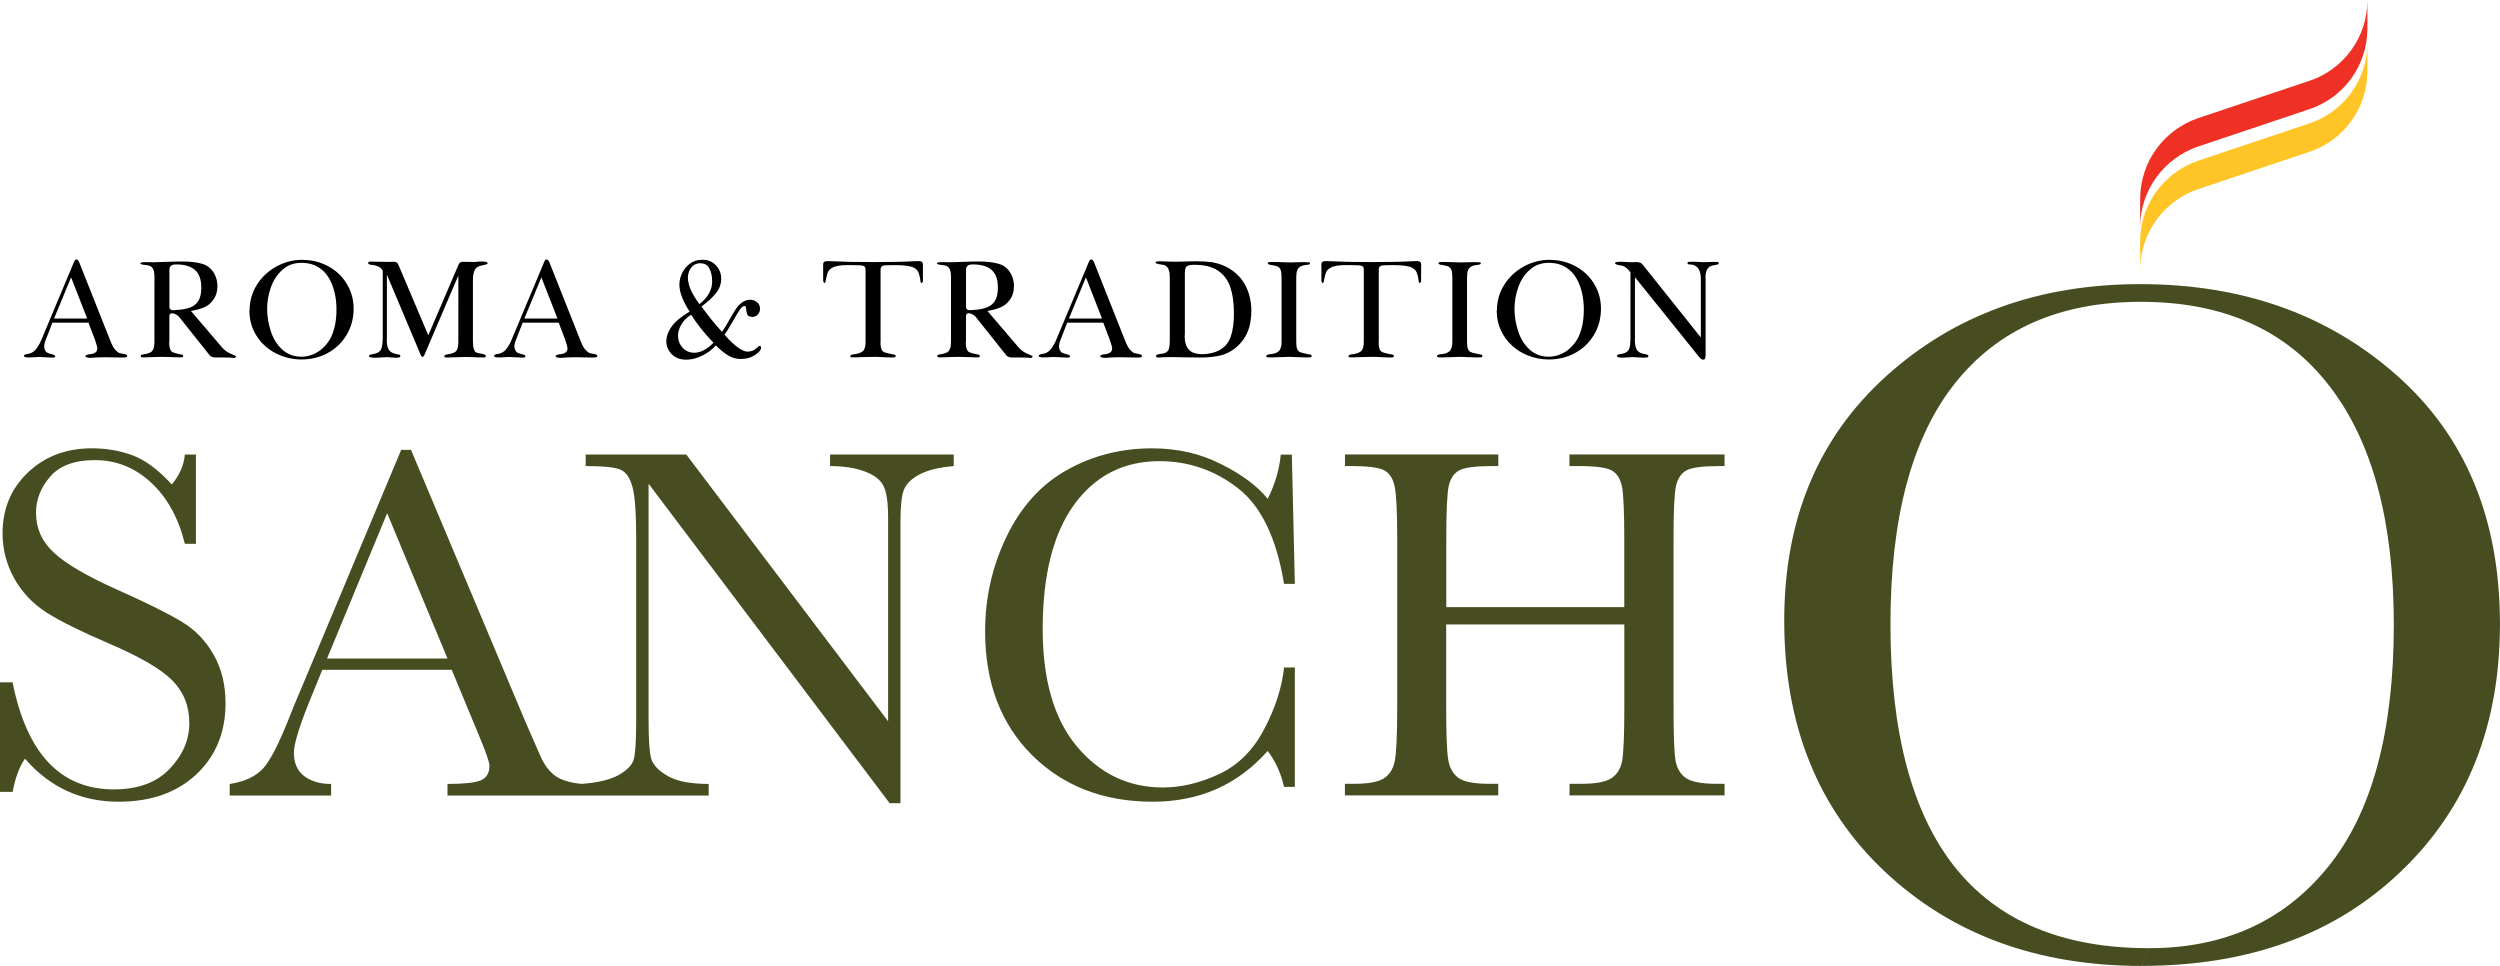 <?xml version="1.0" encoding="utf-8"?>
<!-- Generator: Adobe Illustrator 23.0.3, SVG Export Plug-In . SVG Version: 6.00 Build 0)  -->
<svg version="1.1" xmlns="http://www.w3.org/2000/svg" xmlns:xlink="http://www.w3.org/1999/xlink" x="0px" y="0px"
	 viewBox="0 0 498.9 192.76" enable-background="new 0 0 498.9 192.76" xml:space="preserve">
<g id="Fondo">
</g>
<g id="Gu_x2019_as" display="none">
</g>
<g id="Primer_plano">
	<path fill-rule="evenodd" clip-rule="evenodd" fill="#474D21" d="M0,158.03v-21.87h2.51c2.84,14.25,9.58,21.37,20.22,21.37
		c4.78,0,8.48-1.35,11.09-4.06c2.64-2.74,3.96-5.8,3.96-9.18c0-3.41-1.15-6.27-3.46-8.58c-2.31-2.27-6.52-4.71-12.64-7.32
		c-5.45-2.34-9.57-4.38-12.34-6.12c-2.78-1.77-4.95-4.06-6.52-6.87c-1.54-2.81-2.31-5.8-2.31-8.98c0-4.85,1.67-8.88,5.02-12.09
		c3.38-3.24,7.64-4.86,12.79-4.87c2.88,0,5.58,0.47,8.13,1.4c2.54,0.94,5.15,2.88,7.83,5.82c1.54-1.84,2.41-3.83,2.61-5.97h2.21
		v17.81h-2.21c-1.27-5.18-3.53-9.26-6.77-12.24c-3.21-2.98-6.94-4.46-11.19-4.46c-4.05,0-7.02,1.1-8.93,3.31
		c-1.87,2.17-2.81,4.57-2.81,7.17c0,3.14,1.19,5.8,3.56,7.98c2.34,2.21,6.57,4.68,12.69,7.42c5.85,2.61,10.1,4.72,12.74,6.32
		c2.67,1.57,4.81,3.76,6.42,6.57c1.61,2.81,2.41,6.05,2.41,9.73c0,5.82-1.94,10.55-5.82,14.2c-3.88,3.65-9.06,5.47-15.55,5.47
		c-7.46,0-13.68-2.86-18.66-8.58c-1.1,1.57-1.92,3.78-2.46,6.62H0z"/>
	<path fill-rule="evenodd" clip-rule="evenodd" fill="#474D21" d="M256.24,133.2h2.16v23.83h-2.16c-0.6-2.71-1.69-5.1-3.26-7.17
		c-5.99,6.76-13.63,10.13-22.93,10.13c-9.83,0-17.88-3.11-24.13-9.33c-6.22-6.22-9.33-14.45-9.33-24.68
		c0-6.72,1.44-13.04,4.31-18.96c2.88-5.95,6.89-10.37,12.04-13.24c5.15-2.88,10.8-4.31,16.96-4.31c5.08,0,9.68,1.05,13.8,3.16
		c4.15,2.07,7.24,4.38,9.28,6.92c1.44-2.84,2.31-5.79,2.61-8.83h2.21l0.6,25.79h-2.16c-1.5-9.16-4.58-15.53-9.23-19.11
		c-4.62-3.58-9.83-5.37-15.65-5.37c-7.12,0-12.79,2.89-17.01,8.68c-4.18,5.79-6.27,14.06-6.27,24.83c0,10.2,2.29,18.03,6.87,23.48
		c4.58,5.42,10.28,8.13,17.11,8.13c3.65,0,7.37-0.89,11.19-2.66c3.81-1.77,6.82-4.76,9.03-8.98
		C254.52,141.25,255.84,137.15,256.24,133.2z"/>
	<path fill-rule="evenodd" clip-rule="evenodd" fill="#474D21" d="M324.12,124.62H288.6v16.4c0,5.35,0.13,8.86,0.4,10.54
		c0.27,1.64,0.94,2.86,2.01,3.66c1.1,0.8,3.18,1.2,6.22,1.2h1.76v2.31h-30.6v-2.31h1.76c2.91,0,4.92-0.37,6.02-1.1
		c1.14-0.74,1.85-1.87,2.16-3.41c0.33-1.57,0.5-5.2,0.5-10.89v-33.36c0-5.42-0.17-8.91-0.5-10.49c-0.3-1.57-0.97-2.66-2.01-3.26
		c-1-0.6-3.23-0.9-6.67-0.9h-1.25v-2.31h30.6v2.31h-1.25c-3.31,0-5.49,0.29-6.52,0.85c-1.04,0.54-1.74,1.56-2.11,3.06
		c-0.34,1.51-0.5,5.08-0.5,10.74v13.5h35.52v-13.5c0-5.42-0.15-8.91-0.45-10.49c-0.3-1.57-0.97-2.66-2.01-3.26
		c-1-0.6-3.23-0.9-6.67-0.9h-1.81v-2.31h30.95v2.31h-1c-3.35,0-5.54,0.29-6.57,0.85c-1.04,0.54-1.74,1.56-2.11,3.06
		c-0.34,1.51-0.5,5.08-0.5,10.74v33.36c0,5.35,0.12,8.86,0.35,10.54c0.27,1.64,0.95,2.86,2.06,3.66c1.1,0.8,3.18,1.2,6.22,1.2h1.56
		v2.31h-30.95v-2.31h2.36c2.88,0,4.86-0.37,5.97-1.1c1.14-0.74,1.85-1.87,2.16-3.41c0.3-1.57,0.45-5.2,0.45-10.89V124.62z"/>
	<path fill-rule="evenodd" clip-rule="evenodd" fill="#474D21" d="M428.83,189.22l-1.44,3.54c-20.84,0-37.94-6.29-51.3-18.87
		c-13.35-12.58-20.03-29.26-20.03-50.03c0-20.26,6.77-36.51,20.32-48.77c13.55-12.26,30.45-18.38,50.71-18.39
		c20.45,0,37.51,6.07,51.19,18.19c13.74,12.13,20.61,28.68,20.61,49.64c0,20.32-6.58,36.77-19.74,49.35
		c-13.1,12.58-30.35,18.87-51.77,18.87L428.83,189.22c15.08,0,26.98-5.4,35.74-16.2c8.76-10.8,13.13-26.9,13.14-48.3
		c0-20.81-4.31-36.74-12.94-47.8c-8.63-11.13-21.14-16.69-37.53-16.69c-16.13,0-28.51,5.43-37.14,16.3
		c-8.56,10.8-12.84,26.8-12.84,48c0,21.53,4.28,37.7,12.84,48.49C398.72,183.82,411.64,189.22,428.83,189.22z"/>
	<path fill-rule="evenodd" clip-rule="evenodd" fill="#474D21" d="M116.03,156.43c3.24-0.23,5.72-0.82,7.42-1.76
		c1.71-0.97,2.71-2.01,3.01-3.11c0.33-1.1,0.5-3.71,0.5-7.83v-36.07c0-5.22-0.25-8.71-0.75-10.49c-0.47-1.77-1.24-2.91-2.31-3.41
		c-1.04-0.5-3.38-0.75-7.02-0.75v-2.31h20.07l40.28,53.23v-40.69c0-3.01-0.32-5.12-0.95-6.32c-0.6-1.2-1.86-2.16-3.76-2.86
		c-1.91-0.7-4.2-1.05-6.87-1.05v-2.31h24.68v2.31c-2.88,0.24-5.15,0.79-6.82,1.66c-1.64,0.87-2.69,1.92-3.16,3.16
		c-0.44,1.2-0.65,3.26-0.65,6.17v56.29h-2.16l-48.11-63.76v47.21c0,3.91,0.18,6.49,0.55,7.73c0.4,1.24,1.5,2.38,3.31,3.41
		c1.81,1.04,4.52,1.56,8.13,1.56v2.31l-25.38,0l-26.74,0v-2.31c3.28,0,5.48-0.23,6.62-0.7c1.17-0.5,1.75-1.47,1.76-2.91
		c0-0.74-0.77-2.93-2.31-6.57l-5.22-12.59l-12.89,0v-2.26l12.04,0l-12.04-29l-11.99,29l11.99,0v2.26l-12.94,0l-1.76,4.31
		c-2.61,6.26-3.91,10.33-3.91,12.24c0,2.04,0.69,3.6,2.06,4.67c1.4,1.04,3.19,1.56,5.37,1.56v2.31H45.84v-2.31
		c3.01-0.47,5.25-1.52,6.72-3.16c1.47-1.67,3.24-5.17,5.32-10.49c0.17-0.5,0.97-2.44,2.41-5.82l19.77-47.21h1.96l22.73,54.03
		l3.11,7.12c0.7,1.61,1.64,2.88,2.81,3.81C111.86,155.63,113.65,156.2,116.03,156.43z"/>
	<g>
		<path fill-rule="evenodd" clip-rule="evenodd" fill="#FFC425" d="M427.09,48.19v5.67c0-7.49,4.87-13.85,11.59-16.12l22.21-7.45
			c6.75-2.26,11.55-8.61,11.55-16.12V8.5c0,7.51-4.8,13.86-11.55,16.12l-22.21,7.45C431.96,34.34,427.09,40.7,427.09,48.19z"/>
		<path fill-rule="evenodd" clip-rule="evenodd" fill="#EE3124" d="M427.09,39.68v5.67c0-7.49,4.87-13.85,11.59-16.12l22.21-7.45
			c6.75-2.26,11.55-8.61,11.55-16.12V0c0,7.51-4.8,13.86-11.55,16.12l-22.21,7.45C431.96,25.83,427.09,32.2,427.09,39.68z"/>
	</g>
	<g>
		<g>
			<path fill-rule="evenodd" clip-rule="evenodd" d="M265.36,376.73v1.39c0,0.52,0.01,0.86,0.03,1.03c0.03,0.16,0.09,0.28,0.2,0.36
				c0.11,0.08,0.31,0.12,0.61,0.12h0.22v0.22h-3.03v-0.22h0.18c0.28,0,0.48-0.04,0.59-0.11c0.11-0.07,0.18-0.18,0.21-0.33
				c0.03-0.15,0.04-0.51,0.04-1.06v-3.25c0-0.53-0.01-0.87-0.04-1.02c-0.03-0.15-0.09-0.26-0.2-0.32c-0.1-0.06-0.32-0.09-0.65-0.09
				h-0.12v-0.22l0.83-0.03c0.66-0.02,1.18-0.03,1.55-0.03c0.68,0,1.21,0.05,1.58,0.16c0.37,0.11,0.67,0.3,0.91,0.57
				c0.24,0.27,0.36,0.62,0.36,1.04c0,0.36-0.08,0.68-0.24,0.96c-0.16,0.28-0.39,0.49-0.69,0.63c-0.3,0.14-0.83,0.21-1.59,0.21
				H265.36z M265.36,376.48h0.47c0.38,0,0.69-0.04,0.92-0.11c0.23-0.08,0.43-0.24,0.59-0.48c0.16-0.24,0.23-0.55,0.23-0.9
				c0-0.55-0.14-0.95-0.41-1.2c-0.27-0.26-0.7-0.39-1.3-0.39c-0.22,0-0.39,0.01-0.51,0.02V376.48z"/>
			<path fill-rule="evenodd" clip-rule="evenodd" d="M274.67,376.28c0.75,0.06,1.31,0.24,1.67,0.56c0.36,0.32,0.55,0.72,0.55,1.2
				c0,0.42-0.12,0.78-0.37,1.08c-0.25,0.3-0.56,0.5-0.95,0.59c-0.38,0.09-0.9,0.14-1.55,0.14h-2.6v-0.22h0.25
				c0.28,0,0.48-0.04,0.59-0.11c0.11-0.07,0.18-0.18,0.21-0.33c0.03-0.15,0.04-0.51,0.04-1.06v-3.22c0-0.54-0.02-0.88-0.05-1.04
				c-0.03-0.16-0.09-0.26-0.2-0.32c-0.1-0.06-0.31-0.09-0.65-0.09h-0.13v-0.22l1.09-0.03l1.24-0.04c1.81,0,2.71,0.52,2.71,1.56
				c0,0.43-0.16,0.77-0.47,1.04C275.76,376.01,275.29,376.19,274.67,376.28z M273.47,376.19c0.08,0,0.15,0,0.21,0
				c0.7,0,1.18-0.11,1.44-0.33c0.26-0.22,0.39-0.58,0.39-1.07c0-0.35-0.05-0.61-0.15-0.8c-0.1-0.19-0.25-0.33-0.45-0.43
				c-0.2-0.1-0.55-0.16-1.04-0.16c-0.13,0-0.26,0-0.39,0.01V376.19z M273.47,376.42v1.47c0,0.63,0.01,1.03,0.03,1.2
				c0.02,0.17,0.08,0.3,0.18,0.39c0.1,0.09,0.3,0.13,0.59,0.13c0.52,0,0.91-0.13,1.17-0.4c0.26-0.27,0.39-0.67,0.39-1.2
				c0-0.55-0.15-0.95-0.44-1.21c-0.29-0.26-0.81-0.39-1.55-0.39C273.72,376.42,273.6,376.42,273.47,376.42z"/>
			<path fill-rule="evenodd" clip-rule="evenodd" d="M278.87,373.13v5.34c0,0.43,0,0.7,0.01,0.81c0.01,0.11,0.06,0.2,0.14,0.25
				c0.08,0.06,0.23,0.09,0.43,0.09h0.12v0.22h-2.14v-0.22h0.14c0.2,0,0.33-0.03,0.41-0.08c0.08-0.06,0.14-0.13,0.15-0.23
				c0.02-0.1,0.02-0.38,0.02-0.84v-3.96c0-0.42-0.04-0.68-0.11-0.79c-0.07-0.11-0.26-0.17-0.55-0.17v-0.22c0.2,0,0.43-0.02,0.7-0.07
				c0.27-0.05,0.46-0.09,0.56-0.14H278.87z"/>
			<path fill-rule="evenodd" clip-rule="evenodd" d="M284.13,379.11h0.18c-0.03,0.56-0.3,0.84-0.82,0.84c-0.22,0-0.4-0.06-0.53-0.18
				c-0.13-0.12-0.21-0.29-0.25-0.52c-0.33,0.23-0.62,0.41-0.89,0.52c-0.27,0.12-0.51,0.18-0.72,0.18c-0.27,0-0.5-0.08-0.7-0.23
				c-0.2-0.16-0.29-0.36-0.29-0.62c0-0.34,0.16-0.63,0.49-0.88c0.33-0.25,0.78-0.49,1.36-0.73l0.76-0.31v-0.2
				c0-0.28-0.02-0.48-0.05-0.6c-0.04-0.12-0.13-0.23-0.28-0.33c-0.15-0.1-0.35-0.15-0.59-0.15c-0.49,0-0.76,0.16-0.82,0.49
				c-0.05,0.33-0.19,0.5-0.41,0.5c-0.2,0-0.3-0.09-0.3-0.28c0-0.19,0.13-0.38,0.4-0.6c0.26-0.21,0.67-0.32,1.23-0.32
				c0.41,0,0.73,0.07,0.96,0.2c0.23,0.13,0.38,0.28,0.45,0.44c0.07,0.17,0.11,0.42,0.11,0.76v1.62c0,0.38,0.02,0.62,0.06,0.73
				s0.12,0.16,0.25,0.16C283.95,379.59,284.08,379.43,284.13,379.11z M282.72,377.4l-0.53,0.21c-0.84,0.34-1.26,0.77-1.26,1.29
				c0,0.2,0.05,0.37,0.16,0.5c0.11,0.12,0.25,0.19,0.42,0.19c0.15,0,0.33-0.05,0.53-0.15c0.2-0.1,0.43-0.25,0.68-0.45V377.4z"/>
			<path fill-rule="evenodd" clip-rule="evenodd" d="M288.24,378.87h0.21c-0.22,0.76-0.77,1.14-1.66,1.14
				c-0.57,0-1.05-0.19-1.44-0.58c-0.39-0.39-0.58-0.9-0.58-1.54c0-0.65,0.21-1.18,0.63-1.59c0.42-0.41,0.92-0.61,1.49-0.61
				c0.35,0,0.66,0.08,0.95,0.23c0.29,0.15,0.43,0.33,0.43,0.55c0,0.08-0.03,0.16-0.08,0.23c-0.05,0.07-0.13,0.11-0.23,0.11
				c-0.21,0-0.35-0.13-0.4-0.38c-0.04-0.19-0.1-0.32-0.18-0.4c-0.08-0.07-0.25-0.11-0.49-0.11c-0.44,0-0.77,0.15-0.99,0.45
				c-0.22,0.3-0.33,0.76-0.33,1.37c0,0.63,0.12,1.12,0.35,1.47c0.24,0.35,0.6,0.53,1.07,0.53
				C287.65,379.75,288.06,379.45,288.24,378.87z"/>
			<path fill-rule="evenodd" clip-rule="evenodd" d="M291.33,375.84h1.61v0.22c-0.3,0.01-0.69,0.23-1.19,0.66
				c-0.16,0.14-0.41,0.34-0.74,0.6l1.43,1.67c0.21,0.25,0.38,0.42,0.51,0.49c0.12,0.07,0.25,0.12,0.38,0.12v0.22h-1.99v-0.22
				c0.33-0.01,0.5-0.08,0.5-0.21c0-0.06-0.11-0.22-0.33-0.47l-1.03-1.19l-0.21,0.16v0.58c0,0.43,0,0.7,0.01,0.81
				c0.01,0.11,0.06,0.19,0.14,0.25c0.08,0.06,0.22,0.09,0.42,0.09v0.22h-2.03v-0.22h0.15c0.23,0,0.39-0.03,0.45-0.1
				c0.07-0.07,0.11-0.15,0.12-0.24c0.01-0.09,0.01-0.36,0.01-0.81v-4.01c0-0.39-0.04-0.63-0.11-0.74c-0.07-0.11-0.25-0.16-0.53-0.16
				v-0.22c0.19,0,0.42-0.02,0.69-0.07c0.27-0.05,0.45-0.09,0.55-0.14h0.1v4.5l0.42-0.29c0.68-0.48,1.02-0.83,1.02-1.04
				c0-0.14-0.13-0.22-0.38-0.22V375.84z"/>
			<polygon fill-rule="evenodd" clip-rule="evenodd" points="299.76,373.29 300.35,373.29 297.02,380 296.43,380 			"/>
			<path fill-rule="evenodd" clip-rule="evenodd" d="M305.78,376.73v1.39c0,0.52,0.01,0.86,0.03,1.03c0.03,0.16,0.09,0.28,0.2,0.36
				c0.11,0.08,0.31,0.12,0.61,0.12h0.22v0.22h-3.03v-0.22h0.18c0.28,0,0.48-0.04,0.59-0.11c0.11-0.07,0.18-0.18,0.21-0.33
				c0.03-0.15,0.04-0.51,0.04-1.06v-3.25c0-0.53-0.01-0.87-0.04-1.02c-0.03-0.15-0.09-0.26-0.2-0.32c-0.1-0.06-0.32-0.09-0.65-0.09
				h-0.12v-0.22l0.83-0.03c0.66-0.02,1.18-0.03,1.55-0.03c0.68,0,1.21,0.05,1.58,0.16c0.37,0.11,0.67,0.3,0.91,0.57
				c0.24,0.27,0.36,0.62,0.36,1.04c0,0.36-0.08,0.68-0.24,0.96c-0.16,0.28-0.39,0.49-0.69,0.63c-0.3,0.14-0.83,0.21-1.59,0.21
				H305.78z M305.78,376.48h0.47c0.38,0,0.69-0.04,0.92-0.11c0.23-0.08,0.43-0.24,0.59-0.48c0.16-0.24,0.23-0.55,0.23-0.9
				c0-0.55-0.14-0.95-0.41-1.2c-0.27-0.26-0.7-0.39-1.3-0.39c-0.22,0-0.39,0.01-0.51,0.02V376.48z"/>
			<path fill-rule="evenodd" clip-rule="evenodd" d="M314.34,377.64h-2.4v-0.29l2.79-4.06h0.31v4.06h0.45
				c0.28,0,0.44-0.02,0.49-0.05c0.05-0.03,0.12-0.17,0.21-0.42h0.21l-0.11,0.76h-1.26v0.83c0,0.47,0.01,0.76,0.02,0.86
				c0.02,0.1,0.07,0.17,0.16,0.22c0.09,0.05,0.25,0.07,0.49,0.07v0.22h-2.13v-0.22h0.17c0.2,0,0.33-0.03,0.41-0.08
				c0.08-0.06,0.14-0.13,0.15-0.23c0.02-0.1,0.02-0.38,0.02-0.84V377.64z M314.34,377.35v-3.1l-2.13,3.1H314.34z"/>
			<path fill-rule="evenodd" clip-rule="evenodd" d="M319.53,376.51c0.43,0.04,0.81,0.21,1.14,0.52c0.33,0.31,0.49,0.7,0.49,1.19
				c0,0.56-0.2,1-0.6,1.31c-0.4,0.32-0.89,0.47-1.46,0.47c-0.59,0-1.07-0.17-1.46-0.5c-0.39-0.34-0.59-0.76-0.59-1.26
				c0-0.44,0.14-0.81,0.42-1.12c0.28-0.31,0.67-0.51,1.16-0.61c-0.4-0.1-0.73-0.3-0.99-0.59c-0.25-0.29-0.38-0.63-0.38-1.02
				c0-0.48,0.17-0.87,0.52-1.17c0.35-0.3,0.79-0.45,1.31-0.45c0.49,0,0.92,0.15,1.29,0.44c0.38,0.29,0.57,0.69,0.57,1.18
				c0,0.39-0.12,0.73-0.36,1.01C320.36,376.2,320,376.4,319.53,376.51z M318.03,374.81c0,0.53,0.08,0.93,0.25,1.2
				c0.17,0.26,0.43,0.4,0.77,0.4c0.37,0,0.65-0.13,0.84-0.38c0.19-0.25,0.28-0.63,0.28-1.13c0-0.46-0.1-0.8-0.29-1.04
				c-0.19-0.24-0.46-0.36-0.8-0.36c-0.3,0-0.55,0.11-0.75,0.33C318.13,374.04,318.03,374.37,318.03,374.81z M317.86,378.17
				c0,0.37,0.03,0.66,0.1,0.87c0.07,0.21,0.2,0.39,0.39,0.53c0.2,0.14,0.44,0.21,0.72,0.21c0.36,0,0.67-0.1,0.91-0.31
				c0.24-0.21,0.36-0.62,0.36-1.24c0-0.62-0.12-1.04-0.36-1.26c-0.24-0.22-0.55-0.33-0.93-0.33c-0.4,0-0.7,0.14-0.9,0.42
				C317.96,377.32,317.86,377.7,317.86,378.17z"/>
			<path fill-rule="evenodd" clip-rule="evenodd" d="M322.92,376.48h-0.25l0.15-3.04h2.53c-0.14,0.33-0.24,0.52-0.31,0.57
				c-0.06,0.05-0.17,0.08-0.33,0.08H323l-0.08,2.02c0.33-0.42,0.73-0.63,1.21-0.63c0.51,0,0.94,0.2,1.3,0.61
				c0.36,0.41,0.54,0.91,0.54,1.51c0,0.69-0.2,1.27-0.61,1.72c-0.4,0.45-0.97,0.67-1.7,0.67c-0.51,0-0.9-0.12-1.19-0.35
				c-0.28-0.24-0.42-0.45-0.42-0.64c0-0.08,0.03-0.16,0.08-0.22c0.06-0.06,0.14-0.09,0.23-0.09c0.11,0,0.19,0.03,0.24,0.1
				c0.06,0.06,0.12,0.19,0.2,0.39c0.15,0.4,0.44,0.61,0.87,0.61c0.42,0,0.77-0.17,1.05-0.5c0.29-0.34,0.43-0.88,0.43-1.64
				c0-0.68-0.12-1.16-0.35-1.45c-0.23-0.29-0.51-0.43-0.83-0.43C323.53,375.77,323.18,376.01,322.92,376.48z"/>
			<polygon fill-rule="evenodd" clip-rule="evenodd" points="333.1,373.29 333.69,373.29 330.36,380 329.77,380 			"/>
			<path fill-rule="evenodd" clip-rule="evenodd" d="M339.12,376.73v1.39c0,0.52,0.01,0.86,0.03,1.03c0.03,0.16,0.09,0.28,0.2,0.36
				c0.11,0.08,0.31,0.12,0.61,0.12h0.22v0.22h-3.03v-0.22h0.18c0.28,0,0.48-0.04,0.59-0.11c0.11-0.07,0.18-0.18,0.21-0.33
				c0.03-0.15,0.04-0.51,0.04-1.06v-3.25c0-0.53-0.01-0.87-0.04-1.02c-0.03-0.15-0.09-0.26-0.2-0.32c-0.1-0.06-0.32-0.09-0.65-0.09
				h-0.12v-0.22l0.83-0.03c0.66-0.02,1.18-0.03,1.55-0.03c0.68,0,1.21,0.05,1.58,0.16c0.37,0.11,0.67,0.3,0.91,0.57
				c0.24,0.27,0.36,0.62,0.36,1.04c0,0.36-0.08,0.68-0.24,0.96c-0.16,0.28-0.39,0.49-0.69,0.63c-0.3,0.14-0.83,0.21-1.59,0.21
				H339.12z M339.12,376.48h0.47c0.38,0,0.69-0.04,0.92-0.11c0.23-0.08,0.43-0.24,0.59-0.48c0.16-0.24,0.23-0.55,0.23-0.9
				c0-0.55-0.14-0.95-0.41-1.2c-0.27-0.26-0.7-0.39-1.3-0.39c-0.22,0-0.39,0.01-0.51,0.02V376.48z"/>
			<path fill-rule="evenodd" clip-rule="evenodd" d="M347.63,373.29h0.21v5.19c0,0.43,0,0.7,0.01,0.81c0.01,0.11,0.06,0.2,0.14,0.25
				c0.08,0.06,0.23,0.09,0.43,0.09h0.19v0.22h-2.2v-0.22h0.16c0.23,0,0.39-0.03,0.45-0.1c0.07-0.07,0.11-0.15,0.12-0.24
				c0.01-0.09,0.02-0.36,0.02-0.81v-3.48c0-0.44,0-0.7-0.01-0.8c-0.01-0.09-0.05-0.18-0.13-0.24c-0.07-0.07-0.22-0.11-0.45-0.11
				h-0.21v-0.22C346.94,373.61,347.36,373.5,347.63,373.29z"/>
			<path fill-rule="evenodd" clip-rule="evenodd" d="M349.52,379.84v-0.3c0.37-0.29,0.84-0.75,1.41-1.37
				c0.57-0.63,0.98-1.17,1.23-1.63c0.25-0.46,0.38-0.92,0.38-1.38c0-0.56-0.13-0.97-0.38-1.23c-0.25-0.26-0.57-0.4-0.95-0.4
				c-0.37,0-0.66,0.12-0.86,0.36c-0.2,0.24-0.3,0.5-0.3,0.77c0,0.31,0.13,0.56,0.4,0.74c0.1,0.07,0.15,0.12,0.15,0.16
				c0,0.06-0.06,0.14-0.17,0.24c-0.11,0.1-0.2,0.15-0.27,0.15c-0.1,0-0.22-0.1-0.36-0.29c-0.14-0.2-0.21-0.45-0.21-0.76
				c0-0.5,0.19-0.89,0.58-1.18c0.39-0.29,0.81-0.44,1.27-0.44c0.49,0,0.93,0.15,1.32,0.45c0.39,0.3,0.59,0.75,0.59,1.35
				c0,0.37-0.09,0.73-0.26,1.07c-0.18,0.34-0.6,0.85-1.28,1.54c-0.68,0.69-1.22,1.21-1.64,1.56h3.11l-0.28,1.09h-0.23
				c0-0.06,0.01-0.12,0.03-0.18c0.01-0.03,0.01-0.08,0.01-0.13c0-0.1-0.02-0.16-0.06-0.18c-0.04-0.02-0.16-0.02-0.34-0.02H349.52z"
				/>
			<path fill-rule="evenodd" clip-rule="evenodd" d="M356.43,376.29c0.1-0.03,0.2-0.04,0.3-0.04c0.48,0,0.85,0.16,1.13,0.49
				c0.28,0.33,0.41,0.74,0.41,1.23c0,0.6-0.2,1.08-0.61,1.46c-0.41,0.38-0.93,0.57-1.57,0.57c-0.43,0-0.8-0.1-1.11-0.29
				c-0.31-0.2-0.46-0.41-0.46-0.63c0-0.09,0.03-0.17,0.09-0.24c0.06-0.07,0.14-0.1,0.23-0.1c0.17,0,0.29,0.12,0.36,0.35
				c0.09,0.3,0.22,0.49,0.39,0.57c0.17,0.09,0.33,0.13,0.49,0.13c0.41,0,0.74-0.15,1-0.45c0.26-0.3,0.39-0.76,0.39-1.39
				c0-0.5-0.1-0.88-0.29-1.13c-0.19-0.25-0.41-0.37-0.67-0.37c-0.22,0-0.47,0.14-0.74,0.41c-0.05,0.05-0.09,0.07-0.14,0.07
				c-0.1,0-0.15-0.05-0.15-0.16c0-0.05,0.02-0.09,0.07-0.14c0.05-0.05,0.2-0.16,0.43-0.32c0.51-0.35,0.85-0.64,1.02-0.87
				c0.17-0.23,0.25-0.52,0.25-0.87c0-0.34-0.09-0.59-0.26-0.78c-0.17-0.19-0.4-0.28-0.69-0.28c-0.29,0-0.55,0.09-0.78,0.28
				c-0.22,0.19-0.34,0.42-0.34,0.71c0,0.23,0.1,0.45,0.3,0.65c0.02,0.02,0.03,0.04,0.03,0.06c0,0.04-0.05,0.09-0.16,0.14
				c-0.11,0.05-0.19,0.07-0.23,0.07c-0.1,0-0.2-0.08-0.28-0.23c-0.09-0.15-0.13-0.32-0.13-0.5c0-0.36,0.16-0.69,0.47-0.98
				s0.73-0.44,1.25-0.44c0.54,0,0.94,0.12,1.22,0.37c0.28,0.24,0.41,0.52,0.42,0.82c0,0.27-0.09,0.52-0.28,0.75
				c-0.19,0.23-0.5,0.49-0.95,0.79L356.43,376.29z"/>
		</g>
		<g>
			<path fill-rule="evenodd" clip-rule="evenodd" d="M269.38,367.36h0.21v2.32h-0.21c-0.06-0.26-0.16-0.5-0.32-0.7
				c-0.58,0.66-1.33,0.99-2.23,0.99c-0.96,0-1.74-0.3-2.35-0.91c-0.61-0.61-0.91-1.41-0.91-2.4c0-0.65,0.14-1.27,0.42-1.85
				c0.28-0.58,0.67-1.01,1.17-1.29c0.5-0.28,1.05-0.42,1.65-0.42c0.49,0,0.94,0.1,1.34,0.31c0.4,0.2,0.7,0.43,0.9,0.67
				c0.14-0.28,0.22-0.56,0.25-0.86h0.21l0.06,2.51h-0.21c-0.15-0.89-0.45-1.51-0.9-1.86c-0.45-0.35-0.96-0.52-1.52-0.52
				c-0.69,0-1.25,0.28-1.66,0.84c-0.41,0.56-0.61,1.37-0.61,2.42c0,0.99,0.22,1.75,0.67,2.29c0.45,0.53,1,0.79,1.66,0.79
				c0.35,0,0.72-0.09,1.09-0.26c0.37-0.17,0.66-0.46,0.88-0.87C269.21,368.14,269.34,367.74,269.38,367.36z"/>
			<path fill-rule="evenodd" clip-rule="evenodd" d="M270.76,366.49c0-1.02,0.34-1.84,1.03-2.46c0.68-0.62,1.54-0.93,2.56-0.93
				c1.03,0,1.89,0.31,2.58,0.92c0.69,0.61,1.04,1.45,1.04,2.5c0,1.03-0.33,1.86-1,2.49c-0.66,0.63-1.53,0.95-2.61,0.95
				c-1.05,0-1.91-0.32-2.59-0.95C271.1,368.38,270.76,367.54,270.76,366.49z M271.88,366.52c0,1.06,0.21,1.86,0.63,2.4
				c0.43,0.53,1.06,0.8,1.91,0.8c0.75,0,1.33-0.27,1.77-0.8c0.43-0.53,0.65-1.33,0.65-2.39c0-1.03-0.21-1.82-0.64-2.36
				c-0.43-0.55-1.04-0.82-1.86-0.83c-0.8,0-1.41,0.27-1.84,0.81C272.09,364.68,271.88,365.47,271.88,366.52z"/>
			<path fill-rule="evenodd" clip-rule="evenodd" d="M284.43,367.89l-0.05,1.95h-5.63v-0.22h0.2c0.28,0,0.48-0.04,0.59-0.11
				c0.11-0.07,0.18-0.18,0.21-0.33c0.03-0.15,0.05-0.51,0.05-1.06v-3.25c0-0.53-0.02-0.87-0.05-1.02c-0.03-0.15-0.09-0.26-0.2-0.32
				c-0.1-0.06-0.31-0.09-0.65-0.09h-0.15v-0.22h3.18v0.22h-0.29c-0.33,0-0.54,0.03-0.64,0.08c-0.1,0.05-0.17,0.15-0.21,0.3
				c-0.03,0.15-0.05,0.49-0.05,1.05v3.47c0,0.48,0.01,0.78,0.04,0.9c0.03,0.12,0.1,0.21,0.21,0.28c0.12,0.07,0.37,0.1,0.75,0.1h0.5
				c0.41,0,0.71-0.04,0.9-0.11c0.2-0.07,0.39-0.23,0.56-0.47c0.18-0.24,0.34-0.62,0.49-1.15H284.43z"/>
			<path fill-rule="evenodd" clip-rule="evenodd" d="M284.84,366.49c0-1.02,0.34-1.84,1.03-2.46c0.68-0.62,1.54-0.93,2.56-0.93
				c1.03,0,1.89,0.31,2.58,0.92c0.69,0.61,1.04,1.45,1.04,2.5c0,1.03-0.33,1.86-1,2.49c-0.66,0.63-1.53,0.95-2.61,0.95
				c-1.05,0-1.91-0.32-2.59-0.95C285.17,368.38,284.84,367.54,284.84,366.49z M285.96,366.52c0,1.06,0.21,1.86,0.63,2.4
				c0.43,0.53,1.06,0.8,1.91,0.8c0.75,0,1.33-0.27,1.77-0.8c0.43-0.53,0.65-1.33,0.65-2.39c0-1.03-0.21-1.82-0.64-2.36
				c-0.43-0.55-1.04-0.82-1.86-0.83c-0.8,0-1.41,0.27-1.84,0.81C286.17,364.68,285.96,365.47,285.96,366.52z"/>
			<path fill-rule="evenodd" clip-rule="evenodd" d="M299.82,369.84h-1.78c-0.32-0.22-0.8-0.8-1.45-1.74
				c-0.21-0.3-0.42-0.59-0.65-0.86c-0.22-0.28-0.38-0.44-0.46-0.5c-0.08-0.06-0.22-0.09-0.4-0.09h-0.26v1.47
				c0,0.52,0.01,0.86,0.03,1.03c0.03,0.16,0.09,0.28,0.2,0.36c0.11,0.08,0.31,0.12,0.61,0.12h0.32v0.22h-3.17v-0.22h0.21
				c0.28,0,0.48-0.04,0.59-0.11c0.11-0.07,0.18-0.18,0.21-0.33c0.03-0.15,0.04-0.51,0.04-1.06v-3.25c0-0.53-0.01-0.87-0.04-1.02
				c-0.03-0.15-0.09-0.26-0.2-0.32c-0.1-0.06-0.32-0.09-0.65-0.09h-0.11v-0.22l0.95-0.05c0.63-0.03,1.13-0.04,1.5-0.04
				c0.63,0,1.14,0.06,1.54,0.18c0.4,0.12,0.72,0.31,0.96,0.58c0.24,0.27,0.37,0.59,0.37,0.96c0,0.43-0.16,0.8-0.48,1.11
				c-0.32,0.31-0.79,0.5-1.41,0.57c0.28,0.13,0.72,0.62,1.34,1.45c0.5,0.67,0.9,1.11,1.18,1.32c0.29,0.21,0.62,0.32,1.02,0.33
				V369.84z M294.82,366.42c0.24-0.01,0.5-0.02,0.76-0.03c0.26-0.01,0.49-0.05,0.68-0.11c0.19-0.06,0.35-0.14,0.46-0.25
				c0.12-0.11,0.21-0.26,0.28-0.44c0.07-0.18,0.1-0.41,0.1-0.67c0-0.47-0.12-0.84-0.35-1.12c-0.23-0.28-0.74-0.42-1.52-0.42
				c-0.12,0-0.26,0.01-0.42,0.02V366.42z"/>
		</g>
	</g>
	<g>
		<g>
			<path fill-rule="evenodd" clip-rule="evenodd" d="M166.75,376.28c0.75,0.06,1.31,0.24,1.67,0.56c0.36,0.32,0.55,0.72,0.55,1.2
				c0,0.42-0.12,0.78-0.37,1.08c-0.25,0.3-0.56,0.5-0.95,0.59c-0.38,0.09-0.9,0.14-1.55,0.14h-2.6v-0.22h0.25
				c0.28,0,0.48-0.04,0.59-0.11c0.11-0.07,0.18-0.18,0.21-0.33c0.03-0.15,0.04-0.51,0.04-1.06v-3.22c0-0.54-0.02-0.88-0.05-1.04
				c-0.03-0.16-0.09-0.26-0.2-0.32c-0.1-0.06-0.31-0.09-0.65-0.09h-0.13v-0.22l1.09-0.03l1.24-0.04c1.81,0,2.71,0.52,2.71,1.56
				c0,0.43-0.16,0.77-0.47,1.04C167.84,376.01,167.37,376.19,166.75,376.28z M165.55,376.19c0.08,0,0.15,0,0.21,0
				c0.7,0,1.18-0.11,1.44-0.33c0.26-0.22,0.39-0.58,0.39-1.07c0-0.35-0.05-0.61-0.15-0.8c-0.1-0.19-0.25-0.33-0.45-0.43
				c-0.2-0.1-0.55-0.16-1.04-0.16c-0.13,0-0.26,0-0.39,0.01V376.19z M165.55,376.42v1.47c0,0.63,0.01,1.03,0.03,1.2
				c0.02,0.17,0.08,0.3,0.18,0.39c0.1,0.09,0.3,0.13,0.59,0.13c0.52,0,0.91-0.13,1.17-0.4c0.26-0.27,0.39-0.67,0.39-1.2
				c0-0.55-0.15-0.95-0.44-1.21c-0.29-0.26-0.81-0.39-1.55-0.39C165.8,376.42,165.68,376.42,165.55,376.42z"/>
			<path fill-rule="evenodd" clip-rule="evenodd" d="M173.82,379.11H174c-0.03,0.56-0.3,0.84-0.82,0.84c-0.22,0-0.4-0.06-0.53-0.18
				c-0.13-0.12-0.21-0.29-0.25-0.52c-0.33,0.23-0.62,0.41-0.89,0.52c-0.27,0.12-0.51,0.18-0.72,0.18c-0.27,0-0.5-0.08-0.7-0.23
				c-0.2-0.16-0.29-0.36-0.29-0.62c0-0.34,0.16-0.63,0.49-0.88c0.33-0.25,0.78-0.49,1.36-0.73l0.76-0.31v-0.2
				c0-0.28-0.02-0.48-0.05-0.6c-0.04-0.12-0.13-0.23-0.28-0.33c-0.15-0.1-0.35-0.15-0.59-0.15c-0.49,0-0.76,0.16-0.82,0.49
				c-0.05,0.33-0.19,0.5-0.41,0.5c-0.2,0-0.3-0.09-0.3-0.28c0-0.19,0.13-0.38,0.4-0.6c0.26-0.21,0.67-0.32,1.23-0.32
				c0.41,0,0.73,0.07,0.96,0.2c0.23,0.13,0.38,0.28,0.45,0.44c0.07,0.17,0.11,0.42,0.11,0.76v1.62c0,0.38,0.02,0.62,0.06,0.73
				c0.04,0.11,0.12,0.16,0.25,0.16C173.63,379.59,173.76,379.43,173.82,379.11z M172.4,377.4l-0.53,0.21
				c-0.84,0.34-1.26,0.77-1.26,1.29c0,0.2,0.05,0.37,0.16,0.5c0.11,0.12,0.25,0.19,0.42,0.19c0.15,0,0.33-0.05,0.53-0.15
				c0.2-0.1,0.43-0.25,0.68-0.45V377.4z"/>
			<path fill-rule="evenodd" clip-rule="evenodd" d="M174.5,379.97v-1.31h0.19c0.22,0.76,0.62,1.14,1.19,1.14
				c0.25,0,0.43-0.07,0.55-0.22c0.12-0.15,0.19-0.31,0.19-0.49c0-0.21-0.07-0.38-0.2-0.51c-0.13-0.13-0.39-0.29-0.78-0.48
				c-0.4-0.2-0.69-0.39-0.87-0.59c-0.18-0.19-0.26-0.42-0.26-0.7c0-0.26,0.09-0.51,0.28-0.75c0.19-0.24,0.45-0.36,0.8-0.36
				c0.35,0,0.64,0.14,0.86,0.42c0.05-0.05,0.11-0.17,0.19-0.36h0.18v1.24h-0.18c-0.07-0.3-0.19-0.55-0.38-0.76
				c-0.19-0.21-0.41-0.32-0.66-0.32c-0.2,0-0.35,0.06-0.47,0.18c-0.12,0.12-0.18,0.26-0.18,0.42c0,0.18,0.07,0.33,0.2,0.45
				c0.13,0.13,0.38,0.28,0.75,0.44c0.55,0.25,0.89,0.49,1.02,0.73c0.12,0.24,0.19,0.47,0.19,0.69c0,0.35-0.12,0.63-0.35,0.85
				c-0.23,0.22-0.52,0.33-0.86,0.33c-0.37,0-0.69-0.15-0.98-0.45c-0.09,0.1-0.16,0.24-0.21,0.42H174.5z"/>
			<path fill-rule="evenodd" clip-rule="evenodd" d="M180.08,375.84h1.61v0.22c-0.3,0.01-0.69,0.23-1.19,0.66
				c-0.16,0.14-0.41,0.34-0.74,0.6l1.43,1.67c0.21,0.25,0.38,0.42,0.51,0.49c0.12,0.07,0.25,0.12,0.38,0.12v0.22h-1.99v-0.22
				c0.33-0.01,0.5-0.08,0.5-0.21c0-0.06-0.11-0.22-0.33-0.47l-1.03-1.19l-0.21,0.16v0.58c0,0.43,0,0.7,0.01,0.81
				c0.01,0.11,0.06,0.19,0.14,0.25c0.08,0.06,0.22,0.09,0.42,0.09v0.22h-2.03v-0.22h0.15c0.23,0,0.39-0.03,0.45-0.1
				c0.07-0.07,0.11-0.15,0.12-0.24c0.01-0.09,0.01-0.36,0.01-0.81v-4.01c0-0.39-0.04-0.63-0.11-0.74c-0.07-0.11-0.25-0.16-0.53-0.16
				v-0.22c0.19,0,0.42-0.02,0.69-0.07c0.27-0.05,0.45-0.09,0.55-0.14h0.1v4.5l0.42-0.29c0.68-0.48,1.02-0.83,1.02-1.04
				c0-0.14-0.13-0.22-0.38-0.22V375.84z"/>
			<path fill-rule="evenodd" clip-rule="evenodd" d="M186.01,377.2h-2.79c-0.01,0.19-0.02,0.34-0.02,0.43c0,0.7,0.11,1.23,0.33,1.59
				c0.22,0.35,0.55,0.53,0.99,0.53c0.59,0,1.01-0.27,1.26-0.8h0.23c-0.1,0.33-0.31,0.59-0.62,0.78c-0.31,0.19-0.65,0.28-1.01,0.28
				c-0.34,0-0.66-0.08-0.96-0.25c-0.3-0.17-0.55-0.41-0.74-0.73c-0.19-0.31-0.29-0.69-0.29-1.14c0-0.63,0.19-1.16,0.56-1.57
				c0.37-0.42,0.83-0.63,1.39-0.63c0.52,0,0.93,0.16,1.22,0.48C185.85,376.48,186,376.83,186.01,377.2z M185.16,377
				c0.01-0.07,0.01-0.14,0.01-0.2c0-0.29-0.08-0.51-0.25-0.66c-0.17-0.16-0.37-0.24-0.62-0.24c-0.59,0-0.95,0.37-1.06,1.1H185.16z"
				/>
			<path fill-rule="evenodd" clip-rule="evenodd" d="M188.06,376.7c0.11-0.29,0.29-0.53,0.54-0.73c0.25-0.2,0.49-0.29,0.73-0.29
				c0.21,0,0.38,0.07,0.51,0.2c0.12,0.13,0.19,0.27,0.19,0.41c0,0.09-0.03,0.18-0.1,0.24c-0.06,0.07-0.14,0.1-0.23,0.1
				c-0.16,0-0.29-0.12-0.37-0.36c-0.06-0.16-0.15-0.24-0.26-0.24c-0.14,0-0.31,0.1-0.5,0.29c-0.2,0.19-0.32,0.39-0.38,0.59
				c-0.06,0.21-0.08,0.49-0.08,0.84v0.71c0,0.43,0,0.7,0.01,0.81c0.01,0.11,0.06,0.2,0.14,0.25c0.08,0.06,0.23,0.09,0.43,0.09h0.14
				v0.22h-2.12v-0.22h0.1c0.2,0,0.33-0.03,0.42-0.08c0.08-0.06,0.13-0.13,0.15-0.23c0.02-0.1,0.02-0.38,0.02-0.84v-1.13
				c0-0.43-0.01-0.7-0.02-0.81c-0.01-0.11-0.06-0.2-0.14-0.25c-0.08-0.06-0.23-0.09-0.43-0.09h-0.1v-0.22
				c0.31-0.04,0.71-0.13,1.2-0.29C188,375.94,188.05,376.28,188.06,376.7z"/>
			<path fill-rule="evenodd" clip-rule="evenodd" d="M192.47,380h-0.28l-1.42-3.21c-0.14-0.31-0.25-0.51-0.33-0.59
				c-0.08-0.08-0.21-0.13-0.4-0.14v-0.22h1.81v0.22c-0.2,0-0.34,0.02-0.41,0.05c-0.07,0.03-0.11,0.09-0.11,0.19
				c0,0.07,0.07,0.25,0.2,0.52l1.08,2.43l0.97-2.16c0.15-0.35,0.23-0.57,0.23-0.67c0-0.22-0.16-0.33-0.49-0.35v-0.22h1.35v0.22
				c-0.17,0.01-0.31,0.08-0.42,0.21c-0.11,0.13-0.27,0.42-0.47,0.86L192.47,380z"/>
			<path fill-rule="evenodd" clip-rule="evenodd" d="M195.3,373.64c0-0.14,0.05-0.26,0.15-0.36c0.1-0.1,0.22-0.15,0.36-0.15
				c0.14,0,0.26,0.05,0.36,0.15c0.1,0.1,0.15,0.22,0.15,0.36c0,0.14-0.05,0.27-0.15,0.37c-0.1,0.1-0.22,0.15-0.36,0.15
				c-0.14,0-0.26-0.05-0.36-0.15C195.34,373.91,195.3,373.79,195.3,373.64z M196.24,375.68v2.79c0,0.43,0.01,0.7,0.02,0.81
				c0.01,0.11,0.06,0.2,0.14,0.25c0.08,0.06,0.23,0.09,0.43,0.09h0.1v0.22h-2.15v-0.22h0.17c0.23,0,0.38-0.03,0.45-0.1
				c0.07-0.07,0.11-0.15,0.12-0.24c0.01-0.09,0.02-0.36,0.02-0.81v-1.21c0-0.47-0.02-0.76-0.07-0.86c-0.04-0.1-0.1-0.17-0.18-0.2
				c-0.07-0.03-0.2-0.04-0.38-0.04h-0.13v-0.22c0.58-0.06,1.03-0.14,1.35-0.26H196.24z"/>
			<path fill-rule="evenodd" clip-rule="evenodd" d="M198.66,373.13v5.34c0,0.43,0,0.7,0.01,0.81c0.01,0.11,0.06,0.2,0.14,0.25
				c0.08,0.06,0.23,0.09,0.43,0.09h0.12v0.22h-2.14v-0.22h0.14c0.2,0,0.33-0.03,0.41-0.08c0.08-0.06,0.14-0.13,0.15-0.23
				c0.02-0.1,0.02-0.38,0.02-0.84v-3.96c0-0.42-0.04-0.68-0.11-0.79c-0.07-0.11-0.26-0.17-0.55-0.17v-0.22c0.2,0,0.43-0.02,0.7-0.07
				c0.27-0.05,0.46-0.09,0.56-0.14H198.66z"/>
			<path fill-rule="evenodd" clip-rule="evenodd" d="M201.06,373.13v5.34c0,0.43,0,0.7,0.01,0.81c0.01,0.11,0.06,0.2,0.14,0.25
				c0.08,0.06,0.23,0.09,0.43,0.09h0.12v0.22h-2.14v-0.22h0.14c0.2,0,0.33-0.03,0.42-0.08c0.08-0.06,0.13-0.13,0.15-0.23
				c0.02-0.1,0.02-0.38,0.02-0.84v-3.96c0-0.42-0.04-0.68-0.11-0.79c-0.07-0.11-0.26-0.17-0.55-0.17v-0.22c0.2,0,0.43-0.02,0.7-0.07
				c0.27-0.05,0.46-0.09,0.56-0.14H201.06z"/>
			<path fill-rule="evenodd" clip-rule="evenodd" d="M205.92,377.2h-2.79c-0.01,0.19-0.02,0.34-0.02,0.43c0,0.7,0.11,1.23,0.33,1.59
				c0.22,0.35,0.55,0.53,0.99,0.53c0.59,0,1.01-0.27,1.26-0.8h0.23c-0.1,0.33-0.31,0.59-0.62,0.78c-0.31,0.19-0.65,0.28-1.01,0.28
				c-0.34,0-0.66-0.08-0.96-0.25c-0.3-0.17-0.55-0.41-0.74-0.73c-0.19-0.31-0.29-0.69-0.29-1.14c0-0.63,0.19-1.16,0.56-1.57
				c0.37-0.42,0.83-0.63,1.39-0.63c0.52,0,0.93,0.16,1.22,0.48C205.75,376.48,205.9,376.83,205.92,377.2z M205.06,377
				c0.01-0.07,0.01-0.14,0.01-0.2c0-0.29-0.08-0.51-0.25-0.66c-0.17-0.16-0.37-0.24-0.62-0.24c-0.59,0-0.95,0.37-1.06,1.1H205.06z"
				/>
			<polygon fill-rule="evenodd" clip-rule="evenodd" points="212.79,373.29 213.38,373.29 210.05,380 209.46,380 			"/>
			<path fill-rule="evenodd" clip-rule="evenodd" d="M216.86,373.22h3.08v0.22h-0.17c-0.33,0-0.54,0.03-0.64,0.08
				c-0.1,0.05-0.17,0.15-0.2,0.3c-0.03,0.15-0.05,0.49-0.05,1.05v4.33c0,0.56-0.02,0.99-0.07,1.28c-0.04,0.29-0.16,0.58-0.37,0.85
				c-0.2,0.28-0.47,0.49-0.81,0.64c-0.34,0.15-0.73,0.22-1.17,0.22c-0.5,0-0.89-0.09-1.16-0.28c-0.27-0.18-0.41-0.4-0.41-0.65
				c0-0.15,0.05-0.28,0.15-0.39c0.09-0.1,0.21-0.16,0.35-0.16c0.14,0,0.26,0.05,0.36,0.14c0.09,0.09,0.14,0.21,0.14,0.35
				c0,0.08-0.02,0.17-0.06,0.25c-0.04,0.08-0.05,0.14-0.05,0.18c0,0.1,0.06,0.19,0.19,0.24c0.12,0.06,0.28,0.09,0.46,0.09
				c0.37,0,0.68-0.12,0.94-0.36c0.25-0.23,0.41-0.51,0.46-0.83c0.05-0.32,0.08-0.85,0.08-1.59v-4.33c0-0.53-0.02-0.87-0.05-1.02
				c-0.03-0.15-0.09-0.26-0.2-0.32c-0.1-0.06-0.31-0.09-0.65-0.09h-0.16V373.22z"/>
			<path fill-rule="evenodd" clip-rule="evenodd" d="M219.95,377.84c0-0.61,0.21-1.12,0.62-1.53c0.41-0.41,0.91-0.62,1.51-0.62
				c0.6,0,1.11,0.21,1.52,0.62c0.41,0.41,0.62,0.92,0.62,1.53c0,0.67-0.21,1.2-0.63,1.59c-0.42,0.38-0.92,0.58-1.51,0.58
				c-0.59,0-1.09-0.2-1.51-0.59C220.15,379.02,219.95,378.5,219.95,377.84z M220.76,377.86c0,0.71,0.12,1.21,0.35,1.49
				c0.23,0.28,0.55,0.42,0.97,0.42c0.43,0,0.75-0.14,0.98-0.42c0.23-0.29,0.34-0.78,0.34-1.49c0-0.7-0.11-1.2-0.34-1.5
				c-0.22-0.3-0.55-0.45-0.98-0.45c-0.43,0-0.75,0.15-0.98,0.45C220.87,376.65,220.76,377.15,220.76,377.86z"/>
			<path fill-rule="evenodd" clip-rule="evenodd" d="M224.95,377.84c0-0.61,0.21-1.12,0.62-1.53c0.41-0.41,0.91-0.62,1.51-0.62
				c0.6,0,1.11,0.21,1.52,0.62c0.41,0.41,0.62,0.92,0.62,1.53c0,0.67-0.21,1.2-0.63,1.59c-0.42,0.38-0.92,0.58-1.51,0.58
				c-0.59,0-1.09-0.2-1.51-0.59C225.15,379.02,224.95,378.5,224.95,377.84z M225.76,377.86c0,0.71,0.12,1.21,0.35,1.49
				c0.23,0.28,0.55,0.42,0.97,0.42c0.43,0,0.75-0.14,0.98-0.42c0.23-0.29,0.34-0.78,0.34-1.49c0-0.7-0.11-1.2-0.34-1.5
				c-0.22-0.3-0.55-0.45-0.98-0.45c-0.43,0-0.75,0.15-0.98,0.45C225.87,376.65,225.76,377.15,225.76,377.86z"/>
			<path fill-rule="evenodd" clip-rule="evenodd" d="M229.98,379.97v-1.31h0.19c0.22,0.76,0.62,1.14,1.19,1.14
				c0.25,0,0.43-0.07,0.55-0.22c0.12-0.15,0.19-0.31,0.19-0.49c0-0.21-0.07-0.38-0.2-0.51c-0.13-0.13-0.39-0.29-0.78-0.48
				c-0.4-0.2-0.69-0.39-0.87-0.59c-0.18-0.19-0.26-0.42-0.26-0.7c0-0.26,0.09-0.51,0.28-0.75c0.19-0.24,0.45-0.36,0.8-0.36
				c0.35,0,0.64,0.14,0.86,0.42c0.05-0.05,0.11-0.17,0.19-0.36h0.18v1.24h-0.18c-0.07-0.3-0.19-0.55-0.38-0.76
				c-0.19-0.21-0.41-0.32-0.66-0.32c-0.2,0-0.35,0.06-0.47,0.18c-0.12,0.12-0.18,0.26-0.18,0.42c0,0.18,0.07,0.33,0.2,0.45
				c0.13,0.13,0.38,0.28,0.75,0.44c0.55,0.25,0.89,0.49,1.02,0.73c0.12,0.24,0.19,0.47,0.19,0.69c0,0.35-0.12,0.63-0.35,0.85
				c-0.23,0.22-0.52,0.33-0.86,0.33c-0.37,0-0.69-0.15-0.98-0.45c-0.09,0.1-0.16,0.24-0.21,0.42H229.98z"/>
			<path fill-rule="evenodd" clip-rule="evenodd" d="M235.66,376.07h-1.21v2.42c0,0.37,0.02,0.62,0.05,0.75
				c0.03,0.13,0.1,0.23,0.21,0.31c0.11,0.08,0.22,0.12,0.34,0.12c0.23,0,0.44-0.13,0.61-0.4l0.16,0.09
				c-0.1,0.21-0.25,0.38-0.45,0.49c-0.2,0.11-0.39,0.16-0.6,0.16c-0.23,0-0.44-0.07-0.62-0.21c-0.18-0.14-0.29-0.3-0.33-0.49
				c-0.04-0.19-0.06-0.51-0.06-0.98v-2.27h-0.58v-0.22c0.27-0.01,0.51-0.12,0.72-0.34c0.21-0.22,0.35-0.52,0.41-0.92h0.16v1.25h1.21
				V376.07z"/>
		</g>
		<g>
			<path fill-rule="evenodd" clip-rule="evenodd" d="M174.33,364.81h-0.22l0.03-1.59h6.43l0.03,1.59h-0.21
				c-0.07-0.44-0.18-0.75-0.31-0.94c-0.13-0.2-0.27-0.31-0.42-0.36c-0.15-0.05-0.41-0.07-0.77-0.07h-1.06v4.67
				c0,0.52,0.01,0.86,0.03,1.02c0.03,0.16,0.09,0.28,0.2,0.36c0.11,0.08,0.31,0.12,0.61,0.12h0.32v0.22h-3.3v-0.22h0.34
				c0.28,0,0.48-0.04,0.59-0.11c0.11-0.07,0.18-0.18,0.21-0.33c0.03-0.15,0.05-0.51,0.05-1.06v-4.67h-0.98
				c-0.43,0-0.71,0.02-0.86,0.06c-0.15,0.04-0.28,0.16-0.42,0.37C174.49,364.08,174.4,364.39,174.33,364.81z"/>
			<path fill-rule="evenodd" clip-rule="evenodd" d="M181.09,363.45v-0.22h3.03v0.22h-0.14c-0.33,0-0.54,0.03-0.64,0.08
				c-0.1,0.05-0.17,0.15-0.21,0.3c-0.03,0.15-0.05,0.49-0.05,1.05v3.25c0,0.52,0.01,0.86,0.03,1.03c0.03,0.16,0.09,0.28,0.2,0.36
				c0.11,0.08,0.31,0.12,0.61,0.12h0.2v0.22h-3.03v-0.22h0.2c0.28,0,0.48-0.04,0.59-0.11c0.11-0.07,0.18-0.18,0.21-0.33
				c0.03-0.15,0.04-0.51,0.04-1.06v-3.25c0-0.53-0.01-0.87-0.04-1.02c-0.03-0.15-0.09-0.26-0.2-0.32c-0.1-0.06-0.32-0.09-0.65-0.09
				H181.09z"/>
			<path fill-rule="evenodd" clip-rule="evenodd" d="M186.67,366.73v1.39c0,0.52,0.01,0.86,0.03,1.03c0.03,0.16,0.09,0.28,0.2,0.36
				c0.11,0.08,0.31,0.12,0.61,0.12h0.22v0.22h-3.03v-0.22h0.18c0.28,0,0.48-0.04,0.59-0.11c0.11-0.07,0.18-0.18,0.21-0.33
				c0.03-0.15,0.04-0.51,0.04-1.06v-3.25c0-0.53-0.01-0.87-0.04-1.02c-0.03-0.15-0.09-0.26-0.2-0.32c-0.1-0.06-0.32-0.09-0.65-0.09
				h-0.12v-0.22l0.83-0.03c0.66-0.02,1.18-0.03,1.55-0.03c0.68,0,1.21,0.05,1.58,0.16c0.37,0.11,0.67,0.3,0.91,0.57
				c0.24,0.27,0.36,0.62,0.36,1.04c0,0.36-0.08,0.68-0.24,0.96c-0.16,0.28-0.39,0.49-0.69,0.63c-0.3,0.14-0.83,0.21-1.59,0.21
				H186.67z M186.67,366.48h0.47c0.38,0,0.69-0.04,0.92-0.11c0.23-0.08,0.43-0.24,0.59-0.48c0.16-0.24,0.23-0.55,0.23-0.9
				c0-0.55-0.14-0.95-0.41-1.2c-0.27-0.26-0.7-0.39-1.3-0.39c-0.22,0-0.39,0.01-0.51,0.02V366.48z"/>
			<path fill-rule="evenodd" clip-rule="evenodd" d="M190.5,366.49c0-1.02,0.34-1.84,1.03-2.46c0.68-0.62,1.54-0.93,2.56-0.93
				c1.03,0,1.89,0.31,2.58,0.92c0.69,0.61,1.04,1.45,1.04,2.5c0,1.03-0.33,1.86-1,2.49c-0.66,0.63-1.53,0.95-2.61,0.95
				c-1.05,0-1.91-0.32-2.59-0.95C190.84,368.38,190.5,367.54,190.5,366.49z M191.62,366.52c0,1.06,0.21,1.86,0.63,2.4
				c0.43,0.53,1.06,0.8,1.91,0.8c0.75,0,1.33-0.27,1.77-0.8c0.43-0.53,0.65-1.33,0.65-2.39c0-1.03-0.21-1.82-0.64-2.36
				c-0.43-0.55-1.04-0.82-1.86-0.83c-0.8,0-1.41,0.27-1.84,0.81C191.83,364.68,191.62,365.47,191.62,366.52z"/>
			<path fill-rule="evenodd" clip-rule="evenodd" d="M202.83,367.02h2.86v0.23c-0.32,0-0.53,0.03-0.64,0.1
				c-0.11,0.06-0.18,0.17-0.22,0.32c-0.04,0.15-0.05,0.5-0.05,1.07v0.7c-0.08-0.01-0.15-0.02-0.21-0.02c-0.25,0-0.58,0.08-0.99,0.23
				c-0.55,0.21-1.07,0.31-1.54,0.31c-0.95,0-1.74-0.31-2.36-0.93c-0.63-0.63-0.94-1.42-0.94-2.37c0-0.95,0.3-1.78,0.9-2.49
				c0.6-0.71,1.41-1.07,2.44-1.07c0.89,0,1.62,0.33,2.2,0.98c0.11-0.23,0.18-0.47,0.21-0.74h0.23v2.21h-0.23
				c-0.09-0.68-0.35-1.22-0.78-1.62c-0.42-0.4-0.93-0.6-1.53-0.6c-0.62,0-1.16,0.23-1.63,0.69c-0.46,0.46-0.69,1.28-0.69,2.46
				c0,1.18,0.22,2.01,0.67,2.5c0.45,0.49,1,0.73,1.66,0.73c0.34,0,0.65-0.07,0.92-0.21c0.28-0.14,0.47-0.31,0.57-0.51
				c0.1-0.2,0.15-0.45,0.15-0.75c0-0.35-0.02-0.59-0.07-0.71c-0.05-0.12-0.12-0.2-0.21-0.24c-0.1-0.04-0.28-0.06-0.54-0.06h-0.16
				V367.02z"/>
			<path fill-rule="evenodd" clip-rule="evenodd" d="M213.2,369.84h-1.78c-0.32-0.22-0.8-0.8-1.45-1.74
				c-0.21-0.3-0.42-0.59-0.65-0.86c-0.22-0.28-0.38-0.44-0.46-0.5c-0.08-0.06-0.22-0.09-0.4-0.09h-0.26v1.47
				c0,0.52,0.01,0.86,0.03,1.03c0.03,0.16,0.09,0.28,0.2,0.36c0.11,0.08,0.31,0.12,0.61,0.12h0.32v0.22h-3.17v-0.22h0.21
				c0.28,0,0.48-0.04,0.59-0.11c0.11-0.07,0.18-0.18,0.21-0.33c0.03-0.15,0.04-0.51,0.04-1.06v-3.25c0-0.53-0.01-0.87-0.04-1.02
				c-0.03-0.15-0.09-0.26-0.2-0.32c-0.1-0.06-0.32-0.09-0.65-0.09h-0.11v-0.22l0.95-0.05c0.63-0.03,1.13-0.04,1.5-0.04
				c0.63,0,1.14,0.06,1.54,0.18c0.4,0.12,0.72,0.31,0.96,0.58c0.24,0.27,0.37,0.59,0.37,0.96c0,0.43-0.16,0.8-0.48,1.11
				c-0.32,0.31-0.79,0.5-1.41,0.57c0.28,0.13,0.72,0.62,1.34,1.45c0.5,0.67,0.9,1.11,1.18,1.32c0.29,0.21,0.62,0.32,1.02,0.33
				V369.84z M208.19,366.42c0.24-0.01,0.5-0.02,0.76-0.03c0.26-0.01,0.49-0.05,0.68-0.11c0.19-0.06,0.35-0.14,0.46-0.25
				c0.12-0.11,0.21-0.26,0.28-0.44c0.07-0.18,0.1-0.41,0.1-0.67c0-0.47-0.12-0.84-0.35-1.12c-0.23-0.28-0.74-0.42-1.52-0.42
				c-0.12,0-0.26,0.01-0.42,0.02V366.42z"/>
			<path fill-rule="evenodd" clip-rule="evenodd" d="M217.54,367.4h-2.51l-0.17,0.42c-0.25,0.61-0.38,1.01-0.38,1.19
				c0,0.2,0.07,0.35,0.2,0.45c0.14,0.1,0.31,0.15,0.52,0.15v0.22h-1.97v-0.22c0.29-0.05,0.51-0.15,0.65-0.31
				c0.14-0.16,0.32-0.5,0.52-1.02c0.02-0.05,0.09-0.24,0.23-0.57l1.92-4.59h0.19l2.21,5.26l0.3,0.69c0.07,0.16,0.16,0.28,0.27,0.37
				c0.12,0.09,0.29,0.14,0.52,0.17v0.22h-2.6v-0.22c0.32,0,0.53-0.02,0.64-0.07c0.11-0.05,0.17-0.14,0.17-0.28
				c0-0.07-0.07-0.28-0.22-0.64L217.54,367.4z M217.45,367.18l-1.17-2.82l-1.17,2.82H217.45z"/>
			<path fill-rule="evenodd" clip-rule="evenodd" d="M225.42,363.22l0.05,1.65h-0.23c-0.05-0.36-0.15-0.66-0.31-0.89
				c-0.16-0.24-0.32-0.39-0.49-0.44c-0.17-0.06-0.46-0.09-0.87-0.09h-1.29v2.81h0.62c0.4,0,0.67-0.07,0.8-0.2
				c0.13-0.14,0.2-0.41,0.2-0.82h0.24v2.33h-0.24c0-0.28-0.03-0.51-0.09-0.67c-0.06-0.17-0.14-0.28-0.25-0.34
				c-0.11-0.06-0.33-0.09-0.65-0.09h-0.62v1.65c0,0.52,0.01,0.86,0.04,1.03c0.03,0.16,0.09,0.28,0.2,0.36
				c0.11,0.08,0.31,0.12,0.62,0.12h0.22v0.22h-3.08v-0.22h0.21c0.28,0,0.48-0.04,0.59-0.11c0.11-0.07,0.18-0.18,0.21-0.33
				c0.03-0.15,0.05-0.51,0.05-1.06v-3.25c0-0.53-0.02-0.87-0.05-1.02c-0.03-0.15-0.09-0.26-0.2-0.32c-0.1-0.06-0.31-0.09-0.65-0.09
				h-0.12v-0.22H225.42z"/>
			<path fill-rule="evenodd" clip-rule="evenodd" d="M225.77,363.45v-0.22h3.03v0.22h-0.14c-0.33,0-0.54,0.03-0.64,0.08
				c-0.1,0.05-0.17,0.15-0.21,0.3c-0.03,0.15-0.05,0.49-0.05,1.05v3.25c0,0.52,0.01,0.86,0.03,1.03c0.03,0.16,0.09,0.28,0.2,0.36
				c0.11,0.08,0.31,0.12,0.61,0.12h0.2v0.22h-3.03v-0.22h0.2c0.28,0,0.48-0.04,0.59-0.11c0.11-0.07,0.18-0.18,0.21-0.33
				c0.03-0.15,0.04-0.51,0.04-1.06v-3.25c0-0.53-0.01-0.87-0.04-1.02c-0.03-0.15-0.09-0.26-0.2-0.32c-0.1-0.06-0.32-0.09-0.65-0.09
				H225.77z M226.85,362.65h-0.16l0.73-1.14c0.15-0.23,0.27-0.39,0.35-0.47c0.09-0.08,0.19-0.12,0.29-0.12
				c0.09,0,0.17,0.03,0.22,0.09c0.05,0.06,0.08,0.12,0.08,0.18c0,0.09-0.04,0.17-0.11,0.25c-0.07,0.08-0.29,0.28-0.66,0.59
				L226.85,362.65z"/>
			<path fill-rule="evenodd" clip-rule="evenodd" d="M233.37,367.4h-2.51l-0.17,0.42c-0.25,0.61-0.38,1.01-0.38,1.19
				c0,0.2,0.07,0.35,0.2,0.45c0.14,0.1,0.31,0.15,0.52,0.15v0.22h-1.97v-0.22c0.29-0.05,0.51-0.15,0.65-0.31
				c0.14-0.16,0.32-0.5,0.52-1.02c0.02-0.05,0.09-0.24,0.23-0.57l1.92-4.59h0.19l2.21,5.26l0.3,0.69c0.07,0.16,0.16,0.28,0.27,0.37
				c0.12,0.09,0.29,0.14,0.52,0.17v0.22h-2.6v-0.22c0.32,0,0.53-0.02,0.64-0.07c0.11-0.05,0.17-0.14,0.17-0.28
				c0-0.07-0.07-0.28-0.22-0.64L233.37,367.4z M233.29,367.18l-1.17-2.82l-1.17,2.82H233.29z"/>
		</g>
	</g>
	<g>
		<path d="M17.66,64.39h-7.2l-1.21,3.13c-0.29,0.64-0.44,1.2-0.44,1.66c0,0.12,0.04,0.32,0.13,0.6c0.11,0.26,0.25,0.44,0.42,0.56
			c0.17,0.11,0.42,0.21,0.74,0.28s0.57,0.16,0.76,0.24c0.11,0.08,0.16,0.16,0.16,0.24c0,0.06-0.04,0.12-0.1,0.18
			c-0.07,0.05-0.15,0.08-0.25,0.08h-0.37c-0.27,0-0.68-0.02-1.22-0.06s-0.95-0.06-1.21-0.06c-0.13,0-0.24,0-0.33,0.01
			c-0.09,0.01-0.24,0.01-0.44,0.02s-0.43,0.02-0.68,0.04c-0.25,0.02-0.47,0.02-0.66,0.02c-0.44,0-0.72-0.03-0.84-0.1
			c-0.11-0.08-0.16-0.14-0.16-0.19c0-0.12,0.08-0.21,0.25-0.29c0.17-0.08,0.31-0.11,0.44-0.11c0.74-0.09,1.34-0.42,1.79-1.02
			s0.85-1.33,1.19-2.22l6.33-15.11c0.14-0.34,0.29-0.52,0.45-0.52c0.24,0,0.44,0.19,0.6,0.58l6.27,15.81
			c0.3,0.76,0.61,1.32,0.94,1.67c0.33,0.35,0.61,0.56,0.85,0.63c0.24,0.07,0.52,0.13,0.86,0.18c0.34,0.05,0.55,0.15,0.62,0.3
			c0.02,0.02,0.03,0.07,0.03,0.15c0,0.17-0.28,0.26-0.85,0.26c-0.39,0-0.97-0.01-1.74-0.03s-1.34-0.03-1.69-0.03
			c-0.73,0-1.27,0.01-1.61,0.03c-0.05,0-0.11,0-0.16,0.01c-0.05,0.01-0.15,0.01-0.3,0.02c-0.14,0.01-0.3,0.02-0.48,0.04
			c-0.17,0.02-0.33,0.02-0.48,0.02c-0.57,0-0.91-0.09-1.03-0.26v-0.06c0-0.1,0.09-0.18,0.27-0.26s0.32-0.11,0.42-0.11
			c1.13-0.09,1.69-0.47,1.69-1.16c0-0.27-0.15-0.83-0.44-1.68L17.66,64.39z M10.79,63.57h6.61l-3.21-8.22L10.79,63.57z"/>
		<path d="M33.79,68.11c0,0.03,0,0.06-0.01,0.09c-0.01,0.03-0.01,0.06-0.02,0.09c0,0.55,0.05,0.97,0.15,1.27s0.24,0.52,0.42,0.64
			c0.18,0.13,0.44,0.23,0.78,0.31c0.34,0.08,0.74,0.17,1.22,0.27c0.14,0,0.21,0.09,0.21,0.27c0,0.17-0.08,0.26-0.24,0.26h-0.58
			c-0.25,0-0.56-0.01-0.94-0.02c-0.38-0.02-0.74-0.03-1.07-0.04s-0.59-0.02-0.77-0.02c-0.18,0-0.39-0.01-0.62-0.01
			c-0.26,0-0.48,0-0.65,0.01c-0.18,0.01-0.44,0.01-0.78,0.02c-0.34,0.01-0.7,0.02-1.06,0.04c-0.36,0.02-0.67,0.02-0.91,0.02h-0.47
			c-0.25,0-0.37-0.09-0.37-0.26c0-0.06,0.04-0.13,0.11-0.2c0.07-0.07,0.17-0.1,0.29-0.1c0.62-0.09,1.1-0.21,1.43-0.36
			c0.33-0.16,0.56-0.4,0.7-0.74c0.14-0.34,0.21-0.8,0.21-1.39V55.14c0-0.7-0.12-1.24-0.35-1.61s-0.67-0.59-1.33-0.63
			c-0.75-0.06-1.13-0.18-1.13-0.35c0-0.05,0.07-0.11,0.21-0.16s0.32-0.08,0.55-0.08h0.34c0.31,0,0.57,0,0.77,0.01
			c0.2,0.01,0.42,0.01,0.65,0.02c0.32,0,1.16-0.03,2.52-0.08c1.35-0.05,2.45-0.08,3.29-0.08c1.55,0,2.87,0.15,3.95,0.45
			s1.91,0.96,2.47,1.97c0.42,0.78,0.63,1.61,0.63,2.47c0,1.1-0.28,2.02-0.84,2.77c-0.46,0.67-1.05,1.16-1.78,1.47
			c-0.72,0.32-1.61,0.57-2.67,0.75l6.17,7.22c0.56,0.67,1.28,1.16,2.17,1.48c0.1,0.02,0.23,0.08,0.4,0.17s0.26,0.18,0.26,0.27
			c0,0.02-0.03,0.06-0.1,0.13s-0.2,0.1-0.4,0.1c-0.06,0-0.16-0.01-0.29-0.03s-0.2-0.03-0.23-0.03c-0.27-0.02-0.69-0.03-1.26-0.03
			h-1.79c-0.56,0-0.96-0.15-1.19-0.44l-6.12-7.69c-0.12-0.16-0.33-0.32-0.62-0.47s-0.55-0.23-0.77-0.23c-0.35,0-0.53,0.21-0.53,0.63
			V68.11z M33.79,61.09c0,0.55,0.25,0.82,0.76,0.82c0.07,0,0.2-0.01,0.39-0.03c0.18-0.02,0.31-0.03,0.37-0.03
			c1.05-0.05,1.94-0.22,2.66-0.5s1.26-0.73,1.64-1.35c0.37-0.62,0.56-1.47,0.56-2.57c0-1.57-0.38-2.72-1.15-3.46
			c-0.77-0.74-1.94-1.14-3.5-1.2h-0.42c-0.86,0-1.29,0.35-1.29,1.06V61.09z"/>
		<path d="M49.81,61.88c0.01-1.85,0.5-3.54,1.47-5.07c0.97-1.53,2.27-2.74,3.89-3.63c1.62-0.89,3.34-1.33,5.14-1.33
			c0.29,0,0.67,0.02,1.14,0.06c1.71,0.17,3.25,0.7,4.64,1.57s2.48,2.02,3.28,3.45c0.8,1.42,1.2,2.98,1.2,4.68v0.19
			c-0.04,1.91-0.53,3.62-1.46,5.13c-0.93,1.51-2.18,2.69-3.75,3.54c-1.57,0.85-3.32,1.27-5.23,1.27c-1.33,0-2.63-0.24-3.91-0.71
			c-1.27-0.47-2.39-1.15-3.36-2.02s-1.72-1.91-2.27-3.11c-0.55-1.2-0.82-2.48-0.82-3.86c0.01-0.03,0.02-0.06,0.02-0.09
			C49.81,61.94,49.81,61.91,49.81,61.88z M53.31,61.75c0.02,1.49,0.27,2.97,0.76,4.42c0.48,1.46,1.24,2.66,2.27,3.6
			s2.33,1.42,3.88,1.42c0.79-0.02,1.54-0.18,2.25-0.47c0.7-0.29,1.35-0.7,1.93-1.24c0.58-0.54,1.08-1.15,1.49-1.85
			c0.84-1.58,1.26-3.53,1.26-5.85c0-1.17-0.12-2.29-0.37-3.37s-0.63-2.05-1.14-2.92c-0.51-0.88-1.2-1.59-2.08-2.15
			c-0.88-0.56-1.93-0.85-3.15-0.89h-0.27c-1.48,0-2.74,0.46-3.78,1.39c-1.04,0.92-1.8,2.09-2.3,3.5c-0.5,1.41-0.75,2.86-0.75,4.35
			V61.75z"/>
		<path d="M76.38,67.66V54c-0.33-0.63-1.04-1.01-2.11-1.13c-0.54-0.03-0.81-0.16-0.81-0.39c0-0.11,0.09-0.2,0.27-0.27h0.44
			c0.24,0,0.79,0.01,1.66,0.03s1.48,0.03,1.84,0.03c0.13-0.01,0.25-0.02,0.35-0.02c0.11,0,0.22-0.01,0.34-0.01h0.16
			c0.28,0,0.5,0.05,0.65,0.15c0.16,0.1,0.29,0.29,0.39,0.58l5.91,13.94l6.07-14.16c0.14-0.3,0.38-0.47,0.73-0.5h0.32
			c0.39,0,0.71,0,0.96,0.01c0.25,0.01,0.53,0.01,0.83,0.02h0.35c0.05,0,0.14-0.01,0.27-0.02c0.12-0.02,0.26-0.03,0.4-0.04
			c0.15-0.01,0.27-0.02,0.37-0.02c0.1,0,0.25-0.01,0.46-0.01c0.72,0,1.08,0.12,1.08,0.37c0,0.09-0.11,0.16-0.32,0.22
			c-0.21,0.06-0.45,0.12-0.71,0.17s-0.49,0.12-0.7,0.19c-0.21,0.08-0.39,0.19-0.54,0.34c-0.44,0.46-0.66,1.24-0.66,2.34v12.31
			c0,0.68,0.06,1.19,0.18,1.53s0.26,0.56,0.43,0.65c0.17,0.09,0.46,0.17,0.87,0.23s0.73,0.15,0.95,0.26
			c0.1,0.05,0.14,0.13,0.14,0.24c0,0.19-0.11,0.29-0.34,0.29h-0.42c-0.23,0-0.51-0.01-0.86-0.02c-0.35-0.02-0.68-0.03-1.01-0.04
			s-0.57-0.02-0.74-0.02c-0.17,0-0.38-0.01-0.63-0.01c-0.21,0-0.41,0-0.57,0.01c-0.17,0.01-0.43,0.01-0.78,0.02
			s-0.73,0.02-1.12,0.04c-0.39,0.02-0.72,0.02-0.99,0.02h-0.56c-0.17,0-0.26-0.06-0.26-0.19c0-0.09,0.04-0.17,0.12-0.25
			c0.08-0.08,0.17-0.12,0.27-0.12c0.69-0.11,1.2-0.24,1.52-0.39c0.33-0.15,0.56-0.39,0.69-0.72c0.13-0.33,0.2-0.84,0.2-1.54V54.98
			l-6.74,15.77c-0.13,0.31-0.27,0.47-0.43,0.47c-0.11,0-0.21-0.11-0.32-0.34l-6.77-16.06v12.87c0,0.03,0,0.06-0.01,0.09
			c-0.01,0.03-0.01,0.06-0.02,0.1c0,1.07,0.23,1.82,0.69,2.24c0.35,0.28,0.74,0.45,1.15,0.52c0.41,0.06,0.67,0.12,0.77,0.18
			c0.06,0.03,0.1,0.11,0.1,0.24c0,0.09-0.03,0.16-0.1,0.23c-0.13,0.06-0.38,0.1-0.76,0.1c-0.24,0-0.57-0.02-1-0.06
			s-0.67-0.06-0.72-0.06c-0.24,0-0.63,0.02-1.19,0.06s-0.97,0.06-1.24,0.06c-0.39,0-0.72-0.03-1-0.1c-0.15-0.03-0.23-0.11-0.23-0.23
			c0-0.18,0.08-0.27,0.23-0.27c0.14-0.04,0.37-0.1,0.68-0.16s0.57-0.14,0.77-0.23s0.39-0.23,0.56-0.44
			c0.19-0.27,0.31-0.55,0.35-0.84S76.35,68.35,76.38,67.66z"/>
		<path d="M111.5,64.39h-7.2l-1.21,3.13c-0.29,0.64-0.44,1.2-0.44,1.66c0,0.12,0.04,0.32,0.13,0.6c0.11,0.26,0.25,0.44,0.42,0.56
			c0.17,0.11,0.42,0.21,0.74,0.28s0.58,0.16,0.76,0.24c0.11,0.08,0.16,0.16,0.16,0.24c0,0.06-0.04,0.12-0.11,0.18
			c-0.07,0.05-0.15,0.08-0.25,0.08h-0.37c-0.27,0-0.68-0.02-1.22-0.06s-0.95-0.06-1.21-0.06c-0.13,0-0.24,0-0.33,0.01
			c-0.09,0.01-0.24,0.01-0.44,0.02s-0.43,0.02-0.68,0.04c-0.25,0.02-0.47,0.02-0.66,0.02c-0.44,0-0.72-0.03-0.84-0.1
			c-0.11-0.08-0.16-0.14-0.16-0.19c0-0.12,0.08-0.21,0.25-0.29c0.17-0.08,0.31-0.11,0.44-0.11c0.74-0.09,1.34-0.42,1.79-1.02
			s0.85-1.33,1.19-2.22l6.33-15.11c0.14-0.34,0.29-0.52,0.45-0.52c0.24,0,0.43,0.19,0.6,0.58l6.27,15.81
			c0.3,0.76,0.61,1.32,0.94,1.67c0.33,0.35,0.61,0.56,0.85,0.63s0.52,0.13,0.86,0.18c0.34,0.05,0.54,0.15,0.62,0.3
			c0.02,0.02,0.03,0.07,0.03,0.15c0,0.17-0.28,0.26-0.85,0.26c-0.39,0-0.97-0.01-1.74-0.03s-1.34-0.03-1.69-0.03
			c-0.73,0-1.27,0.01-1.61,0.03c-0.05,0-0.11,0-0.16,0.01c-0.05,0.01-0.15,0.01-0.3,0.02c-0.15,0.01-0.3,0.02-0.48,0.04
			c-0.17,0.02-0.33,0.02-0.48,0.02c-0.57,0-0.91-0.09-1.03-0.26v-0.06c0-0.1,0.09-0.18,0.27-0.26s0.32-0.11,0.42-0.11
			c1.13-0.09,1.69-0.47,1.69-1.16c0-0.27-0.14-0.83-0.43-1.68L111.5,64.39z M104.64,63.57h6.61l-3.21-8.22L104.64,63.57z"/>
		<path d="M142.83,68.93c-0.64,0.78-1.52,1.45-2.63,2.01c-1.11,0.56-2.2,0.84-3.27,0.84c-0.9,0-1.66-0.2-2.27-0.6
			c-0.54-0.35-0.95-0.8-1.25-1.35c-0.3-0.54-0.44-1.11-0.44-1.7c0-0.66,0.16-1.31,0.47-1.97c0.41-0.83,0.96-1.55,1.65-2.16
			c0.69-0.61,1.54-1.22,2.54-1.81c-1.36-2.1-2.05-3.9-2.05-5.38c0-0.59,0.1-1.15,0.29-1.69c0.33-0.98,0.88-1.77,1.64-2.37
			c0.76-0.61,1.62-0.91,2.59-0.91c0.35,0,0.72,0.03,1.1,0.1c0.81,0.23,1.46,0.68,1.97,1.36c0.51,0.68,0.76,1.45,0.76,2.29
			c0,1.09-0.37,2.09-1.1,2.98c-0.73,0.89-1.68,1.75-2.84,2.59c0.61,0.86,1.26,1.71,1.95,2.57c0.69,0.85,1.4,1.68,2.14,2.49
			c0.33-0.47,0.65-0.97,0.96-1.5c0.31-0.53,0.64-1.11,0.99-1.72c0.35-0.62,0.68-1.13,0.97-1.55c0.29-0.41,0.6-0.74,0.91-0.97
			c0.57-0.44,1.15-0.66,1.74-0.66c0.6,0,1.07,0.17,1.42,0.5c0.4,0.29,0.6,0.73,0.6,1.32c0,0.41-0.15,0.78-0.44,1.11
			c-0.29,0.33-0.66,0.5-1.11,0.5c-0.02-0.01-0.04-0.02-0.06-0.02c-0.02,0-0.04-0.01-0.07-0.01c-0.46-0.03-0.75-0.18-0.86-0.43
			c-0.11-0.26-0.19-0.61-0.22-1.06s-0.13-0.68-0.31-0.68h-0.03c-0.28,0-0.59,0.25-0.94,0.76c-0.35,0.51-0.87,1.38-1.56,2.6
			s-1.19,2.01-1.5,2.37c1.98,2.26,3.54,3.4,4.69,3.4c0.03-0.01,0.06-0.02,0.08-0.02s0.04-0.01,0.05-0.01
			c0.57-0.05,0.99-0.19,1.27-0.41c0.27-0.22,0.53-0.44,0.78-0.67c0.03-0.01,0.06-0.02,0.08-0.02c0.02,0,0.05-0.01,0.08-0.01
			c0.06,0,0.13,0.02,0.19,0.07c0.06,0.05,0.09,0.12,0.09,0.22v0.03c0,0.43-0.35,0.9-1.06,1.39c-0.85,0.59-1.85,0.89-3,0.89
			c-0.9,0-1.74-0.24-2.52-0.71C144.53,70.45,143.7,69.79,142.83,68.93z M142.38,68.4c-0.97-1.02-1.8-1.96-2.49-2.83
			c-0.69-0.87-1.35-1.79-1.97-2.77c-0.85,0.54-1.5,1.18-1.94,1.94c-0.45,0.76-0.67,1.51-0.67,2.25c0,0.94,0.31,1.75,0.92,2.41
			s1.39,0.99,2.32,0.99C139.81,70.39,141.09,69.72,142.38,68.4z M139.58,60.69c1.69-1.34,2.53-2.83,2.53-4.46V56.1
			c0-0.96-0.18-1.79-0.53-2.5s-0.96-1.06-1.8-1.06h-0.26c-0.7,0.06-1.25,0.38-1.65,0.96c-0.4,0.57-0.6,1.23-0.6,1.97
			c0,0.14,0.02,0.34,0.06,0.6c0.08,0.55,0.23,1.09,0.46,1.63c0.23,0.54,0.49,1.04,0.78,1.5C138.85,59.66,139.19,60.16,139.58,60.69z
			"/>
		<path d="M175.74,68.11c0,0.04,0,0.08-0.01,0.12c-0.01,0.04-0.01,0.08-0.03,0.12c0,0.54,0.06,0.95,0.17,1.25
			c0.11,0.3,0.27,0.5,0.47,0.62c0.2,0.12,0.56,0.23,1.07,0.33c0.52,0.1,0.88,0.18,1.1,0.23c0.15,0,0.23,0.09,0.23,0.27
			c0,0.1-0.05,0.18-0.16,0.26c-0.06,0.02-0.29,0.03-0.66,0.03c-0.37,0-0.93-0.02-1.68-0.06c-0.75-0.04-1.16-0.06-1.23-0.06h-0.76
			c-0.37,0-0.88,0.01-1.55,0.03c-0.67,0.02-1.29,0.04-1.86,0.06h-0.87c-0.19,0-0.29-0.06-0.29-0.19c0-0.08,0.05-0.16,0.14-0.24
			s0.19-0.13,0.29-0.13c0.99-0.11,1.67-0.32,2.05-0.64c0.38-0.32,0.57-0.96,0.57-1.9V53.8c0-0.38-0.12-0.61-0.36-0.72
			c-0.24-0.1-0.59-0.15-1.05-0.15h-0.23c-0.3-0.01-0.58-0.02-0.84-0.02s-0.62-0.01-1.07-0.01c-0.72,0-1.34,0.04-1.86,0.13
			c-0.52,0.09-0.95,0.23-1.29,0.44c-0.34,0.19-0.59,0.43-0.74,0.71c-0.15,0.28-0.26,0.59-0.32,0.93c-0.06,0.34-0.15,0.74-0.26,1.2
			c0,0.11-0.06,0.16-0.18,0.16c-0.05,0-0.11-0.06-0.17-0.17c-0.06-0.11-0.09-0.22-0.09-0.31v-3.21c0-0.25,0.07-0.42,0.2-0.52
			c0.13-0.1,0.34-0.15,0.62-0.15c0.27,0,0.49,0,0.67,0.01c0.18,0.01,0.37,0.01,0.59,0.02c0.86,0.05,1.95,0.09,3.27,0.12
			s2.86,0.04,4.63,0.04c3.49,0,6.12-0.05,7.88-0.16c0.21-0.01,0.41-0.02,0.58-0.02c0.17,0,0.4-0.01,0.68-0.01
			c0.53,0,0.79,0.22,0.79,0.66v3.21c0,0.13-0.03,0.24-0.09,0.34c-0.06,0.1-0.12,0.15-0.17,0.15c-0.14,0-0.21-0.1-0.21-0.29
			c-0.09-0.7-0.21-1.26-0.37-1.7c-0.16-0.43-0.46-0.77-0.89-1.01c-0.67-0.38-1.88-0.56-3.66-0.56c-0.47,0-0.84,0-1.09,0.01
			c-0.25,0.01-0.53,0.01-0.83,0.02c-0.38,0-0.66,0.06-0.85,0.18s-0.29,0.35-0.29,0.69V68.11z"/>
		<path d="M192.76,68.11c0,0.03,0,0.06-0.01,0.09c0,0.03-0.01,0.06-0.02,0.09c0,0.55,0.05,0.97,0.15,1.27s0.24,0.52,0.42,0.64
			s0.44,0.23,0.78,0.31c0.34,0.08,0.74,0.17,1.22,0.27c0.14,0,0.21,0.09,0.21,0.27c0,0.17-0.08,0.26-0.24,0.26h-0.58
			c-0.25,0-0.56-0.01-0.95-0.02c-0.38-0.02-0.74-0.03-1.07-0.04s-0.59-0.02-0.77-0.02c-0.18,0-0.38-0.01-0.62-0.01
			c-0.26,0-0.48,0-0.65,0.01c-0.18,0.01-0.44,0.01-0.78,0.02s-0.7,0.02-1.06,0.04c-0.36,0.02-0.66,0.02-0.91,0.02h-0.47
			c-0.25,0-0.37-0.09-0.37-0.26c0-0.06,0.04-0.13,0.11-0.2s0.17-0.1,0.29-0.1c0.62-0.09,1.1-0.21,1.43-0.36
			c0.33-0.16,0.56-0.4,0.7-0.74c0.14-0.34,0.21-0.8,0.21-1.39V55.14c0-0.7-0.12-1.24-0.35-1.61c-0.23-0.38-0.67-0.59-1.33-0.63
			c-0.75-0.06-1.13-0.18-1.13-0.35c0-0.05,0.07-0.11,0.21-0.16c0.14-0.05,0.32-0.08,0.55-0.08h0.34c0.31,0,0.57,0,0.77,0.01
			c0.2,0.01,0.42,0.01,0.65,0.02c0.32,0,1.16-0.03,2.52-0.08c1.35-0.05,2.45-0.08,3.29-0.08c1.55,0,2.87,0.15,3.95,0.45
			c1.09,0.3,1.91,0.96,2.47,1.97c0.42,0.78,0.63,1.61,0.63,2.47c0,1.1-0.28,2.02-0.84,2.77c-0.46,0.67-1.06,1.16-1.78,1.47
			c-0.72,0.32-1.61,0.57-2.67,0.75l6.17,7.22c0.56,0.67,1.28,1.16,2.18,1.48c0.1,0.02,0.23,0.08,0.4,0.17s0.26,0.18,0.26,0.27
			c0,0.02-0.03,0.06-0.1,0.13s-0.2,0.1-0.4,0.1c-0.06,0-0.16-0.01-0.29-0.03s-0.2-0.03-0.23-0.03c-0.27-0.02-0.69-0.03-1.26-0.03
			h-1.79c-0.56,0-0.96-0.15-1.19-0.44l-6.12-7.69c-0.12-0.16-0.33-0.32-0.62-0.47c-0.3-0.15-0.55-0.23-0.77-0.23
			c-0.35,0-0.53,0.21-0.53,0.63V68.11z M192.76,61.09c0,0.55,0.25,0.82,0.76,0.82c0.08,0,0.2-0.01,0.39-0.03s0.31-0.03,0.37-0.03
			c1.05-0.05,1.94-0.22,2.66-0.5s1.26-0.73,1.64-1.35c0.37-0.62,0.56-1.47,0.56-2.57c0-1.57-0.38-2.72-1.15-3.46
			c-0.77-0.74-1.94-1.14-3.5-1.2h-0.42c-0.86,0-1.29,0.35-1.29,1.06V61.09z"/>
		<path d="M220.17,64.39h-7.2l-1.21,3.13c-0.29,0.64-0.43,1.2-0.43,1.66c0,0.12,0.04,0.32,0.13,0.6c0.11,0.26,0.25,0.44,0.42,0.56
			c0.17,0.11,0.42,0.21,0.74,0.28s0.57,0.16,0.76,0.24c0.11,0.08,0.16,0.16,0.16,0.24c0,0.06-0.04,0.12-0.1,0.18
			c-0.07,0.05-0.15,0.08-0.25,0.08h-0.37c-0.27,0-0.68-0.02-1.22-0.06s-0.95-0.06-1.21-0.06c-0.13,0-0.24,0-0.33,0.01
			c-0.09,0.01-0.24,0.01-0.44,0.02s-0.43,0.02-0.68,0.04c-0.25,0.02-0.47,0.02-0.66,0.02c-0.44,0-0.72-0.03-0.84-0.1
			c-0.11-0.08-0.16-0.14-0.16-0.19c0-0.12,0.08-0.21,0.25-0.29c0.17-0.08,0.31-0.11,0.44-0.11c0.74-0.09,1.34-0.42,1.79-1.02
			s0.85-1.33,1.19-2.22l6.33-15.11c0.14-0.34,0.29-0.52,0.45-0.52c0.24,0,0.44,0.19,0.6,0.58l6.27,15.81
			c0.3,0.76,0.62,1.32,0.94,1.67c0.33,0.35,0.61,0.56,0.85,0.63s0.52,0.13,0.86,0.18c0.34,0.05,0.54,0.15,0.62,0.3
			c0.02,0.02,0.03,0.07,0.03,0.15c0,0.17-0.29,0.26-0.85,0.26c-0.39,0-0.97-0.01-1.74-0.03s-1.34-0.03-1.69-0.03
			c-0.73,0-1.27,0.01-1.61,0.03c-0.05,0-0.11,0-0.16,0.01c-0.05,0.01-0.15,0.01-0.3,0.02c-0.15,0.01-0.3,0.02-0.48,0.04
			c-0.17,0.02-0.33,0.02-0.48,0.02c-0.57,0-0.91-0.09-1.03-0.26v-0.06c0-0.1,0.09-0.18,0.27-0.26s0.32-0.11,0.42-0.11
			c1.13-0.09,1.69-0.47,1.69-1.16c0-0.27-0.15-0.83-0.44-1.68L220.17,64.39z M213.31,63.57h6.61l-3.21-8.22L213.31,63.57z"/>
		<path d="M233.44,68.11V55.22c0-1.34-0.4-2.13-1.19-2.35c-0.28-0.03-0.63-0.09-1.04-0.16c-0.41-0.08-0.62-0.18-0.62-0.31
			c0-0.09,0.09-0.16,0.27-0.23c0.06-0.02,0.26-0.03,0.6-0.03c0.24,0,0.56,0.01,0.98,0.03s0.64,0.03,0.66,0.03
			c0.28,0,0.5,0,0.68,0.01c0.17,0.01,0.35,0.01,0.55,0.02c0.31,0,0.76-0.01,1.35-0.02c0.58-0.02,1.17-0.03,1.76-0.05
			c0.58-0.02,1.03-0.02,1.35-0.02c1.07,0,2.11,0.06,3.11,0.19c1.29,0.24,2.43,0.65,3.41,1.25c0.98,0.6,1.8,1.32,2.45,2.17
			c0.65,0.85,1.14,1.82,1.47,2.91c0.33,1.08,0.49,2.22,0.49,3.42c0,0.58-0.05,1.24-0.16,1.97c-0.23,1.63-0.85,3.06-1.89,4.29
			s-2.33,2.08-3.88,2.54c-1.16,0.31-2.61,0.47-4.33,0.47c-0.4-0.01-0.76-0.02-1.1-0.02c-0.34-0.01-0.78-0.01-1.33-0.01
			c-1.38-0.04-2.4-0.06-3.08-0.06c-0.81,0-1.4,0.01-1.77,0.03c-0.1,0-0.25,0.01-0.47,0.03s-0.37,0.03-0.47,0.03
			c-0.17,0-0.29-0.01-0.35-0.03c-0.13-0.06-0.19-0.15-0.19-0.26c0-0.15,0.06-0.24,0.19-0.27c0.17-0.08,0.43-0.13,0.78-0.18
			c0.35-0.04,0.6-0.09,0.76-0.15c0.44-0.17,0.72-0.46,0.85-0.85C233.38,69.21,233.44,68.71,233.44,68.11z M236.44,66.76
			c0,0.05,0,0.1-0.01,0.15c-0.01,0.04-0.01,0.09-0.02,0.13c0,1.91,0.68,3.07,2.05,3.46c0.52,0.13,0.99,0.19,1.42,0.19
			c0.54,0,1.11-0.06,1.73-0.19c0.62-0.13,1.14-0.31,1.57-0.53c1.2-0.61,2.01-1.55,2.43-2.8s0.63-2.72,0.63-4.38v-0.31
			c0-2.03-0.24-3.75-0.72-5.17c-0.48-1.42-1.29-2.52-2.44-3.29s-2.69-1.17-4.62-1.17h-0.34c-0.46,0.02-0.81,0.07-1.03,0.15
			s-0.39,0.23-0.49,0.45c-0.1,0.23-0.15,0.55-0.15,0.98V66.76z"/>
		<path d="M258.71,68.11c0,0.02,0,0.04-0.01,0.06c-0.01,0.02-0.01,0.05-0.02,0.08c0,0.57,0.05,1.01,0.16,1.31
			c0.11,0.31,0.26,0.52,0.47,0.64s0.56,0.24,1.08,0.34c0.52,0.1,0.88,0.18,1.1,0.23c0.08,0,0.14,0.03,0.19,0.08
			c0.05,0.05,0.07,0.12,0.07,0.19c0,0.14-0.06,0.23-0.19,0.26c-0.1,0-0.2,0-0.31,0.01c-0.11,0.01-0.24,0.01-0.39,0.02
			c-0.43,0-1.12-0.02-2.08-0.06s-1.47-0.06-1.55-0.06s-0.6,0.02-1.57,0.06c-0.97,0.04-1.66,0.06-2.08,0.06
			c-0.14-0.01-0.26-0.02-0.37-0.02s-0.2-0.01-0.29-0.01c-0.17-0.09-0.26-0.15-0.26-0.19c0-0.09,0.07-0.17,0.22-0.27
			c0.14-0.09,0.29-0.14,0.44-0.14c0.9-0.06,1.53-0.28,1.89-0.64c0.36-0.36,0.54-0.97,0.54-1.83V55.35c0-0.67-0.06-1.16-0.19-1.49
			c-0.12-0.33-0.34-0.56-0.64-0.69c-0.31-0.13-0.8-0.24-1.47-0.33c-0.09,0-0.19-0.04-0.3-0.11c-0.11-0.08-0.17-0.15-0.17-0.21
			c0-0.11,0.09-0.18,0.27-0.21c0.1-0.01,0.19-0.02,0.27-0.02c0.08,0,0.2-0.01,0.36-0.01c0.37,0,0.66,0,0.87,0.01
			c0.21,0.01,0.49,0.01,0.83,0.02s0.68,0.02,1.03,0.04c0.35,0.02,0.63,0.02,0.83,0.02h0.19c-0.04,0,0.27-0.01,0.95-0.03
			s1.22-0.03,1.63-0.03c0.73,0,1.13,0.03,1.19,0.1c0.02,0.03,0.03,0.09,0.03,0.18c0,0.08-0.08,0.14-0.23,0.19
			c-0.15,0.05-0.26,0.07-0.34,0.07c-0.56,0.04-1,0.15-1.32,0.33c-0.32,0.18-0.55,0.43-0.67,0.77c-0.12,0.34-0.19,0.81-0.19,1.41
			V68.11z"/>
		<path d="M275.15,68.11c0,0.04,0,0.08-0.01,0.12c-0.01,0.04-0.01,0.08-0.02,0.12c0,0.54,0.06,0.95,0.17,1.25
			c0.11,0.3,0.27,0.5,0.47,0.62c0.2,0.12,0.56,0.23,1.07,0.33c0.52,0.1,0.88,0.18,1.1,0.23c0.15,0,0.23,0.09,0.23,0.27
			c0,0.1-0.05,0.18-0.16,0.26c-0.06,0.02-0.29,0.03-0.66,0.03c-0.37,0-0.93-0.02-1.68-0.06s-1.16-0.06-1.23-0.06h-0.76
			c-0.37,0-0.88,0.01-1.55,0.03s-1.29,0.04-1.86,0.06h-0.87c-0.19,0-0.29-0.06-0.29-0.19c0-0.08,0.05-0.16,0.15-0.24
			s0.19-0.13,0.29-0.13c0.99-0.11,1.67-0.32,2.05-0.64c0.38-0.32,0.57-0.96,0.57-1.9V53.8c0-0.38-0.12-0.61-0.36-0.72
			c-0.24-0.1-0.59-0.15-1.05-0.15h-0.23c-0.3-0.01-0.58-0.02-0.84-0.02s-0.62-0.01-1.07-0.01c-0.72,0-1.34,0.04-1.86,0.13
			c-0.52,0.09-0.95,0.23-1.29,0.44c-0.34,0.19-0.59,0.43-0.74,0.71c-0.15,0.28-0.26,0.59-0.32,0.93c-0.06,0.34-0.15,0.74-0.26,1.2
			c0,0.11-0.06,0.16-0.18,0.16c-0.05,0-0.11-0.06-0.17-0.17c-0.06-0.11-0.09-0.22-0.09-0.31v-3.21c0-0.25,0.07-0.42,0.2-0.52
			c0.13-0.1,0.34-0.15,0.62-0.15c0.27,0,0.49,0,0.67,0.01c0.18,0.01,0.37,0.01,0.59,0.02c0.86,0.05,1.95,0.09,3.27,0.12
			s2.86,0.04,4.62,0.04c3.49,0,6.12-0.05,7.88-0.16c0.21-0.01,0.41-0.02,0.58-0.02c0.17,0,0.4-0.01,0.68-0.01
			c0.53,0,0.79,0.22,0.79,0.66v3.21c0,0.13-0.03,0.24-0.09,0.34c-0.06,0.1-0.12,0.15-0.17,0.15c-0.14,0-0.21-0.1-0.21-0.29
			c-0.09-0.7-0.21-1.26-0.37-1.7c-0.16-0.43-0.46-0.77-0.89-1.01c-0.67-0.38-1.89-0.56-3.66-0.56c-0.47,0-0.83,0-1.09,0.01
			c-0.25,0.01-0.53,0.01-0.83,0.02c-0.38,0-0.66,0.06-0.85,0.18s-0.29,0.35-0.29,0.69V68.11z"/>
		<path d="M292.79,68.11c0,0.02,0,0.04-0.01,0.06c-0.01,0.02-0.01,0.05-0.02,0.08c0,0.57,0.05,1.01,0.16,1.31
			c0.11,0.31,0.26,0.52,0.47,0.64s0.56,0.24,1.08,0.34c0.52,0.1,0.88,0.18,1.1,0.23c0.08,0,0.14,0.03,0.19,0.08
			c0.05,0.05,0.07,0.12,0.07,0.19c0,0.14-0.06,0.23-0.19,0.26c-0.1,0-0.2,0-0.31,0.01c-0.11,0.01-0.24,0.01-0.39,0.02
			c-0.43,0-1.12-0.02-2.08-0.06s-1.47-0.06-1.55-0.06s-0.6,0.02-1.57,0.06c-0.97,0.04-1.66,0.06-2.08,0.06
			c-0.14-0.01-0.26-0.02-0.37-0.02s-0.2-0.01-0.29-0.01c-0.17-0.09-0.26-0.15-0.26-0.19c0-0.09,0.07-0.17,0.22-0.27
			c0.14-0.09,0.29-0.14,0.44-0.14c0.9-0.06,1.53-0.28,1.89-0.64c0.36-0.36,0.54-0.97,0.54-1.83V55.35c0-0.67-0.06-1.16-0.19-1.49
			c-0.12-0.33-0.34-0.56-0.64-0.69c-0.31-0.13-0.8-0.24-1.47-0.33c-0.09,0-0.19-0.04-0.3-0.11c-0.11-0.08-0.17-0.15-0.17-0.21
			c0-0.11,0.09-0.18,0.27-0.21c0.1-0.01,0.19-0.02,0.27-0.02c0.08,0,0.2-0.01,0.36-0.01c0.37,0,0.66,0,0.87,0.01
			c0.21,0.01,0.49,0.01,0.83,0.02s0.68,0.02,1.03,0.04c0.35,0.02,0.63,0.02,0.83,0.02h0.19c-0.04,0,0.27-0.01,0.95-0.03
			s1.22-0.03,1.63-0.03c0.73,0,1.13,0.03,1.19,0.1c0.02,0.03,0.03,0.09,0.03,0.18c0,0.08-0.08,0.14-0.23,0.19
			c-0.15,0.05-0.26,0.07-0.34,0.07c-0.56,0.04-1,0.15-1.32,0.33c-0.32,0.18-0.55,0.43-0.67,0.77c-0.12,0.34-0.19,0.81-0.19,1.41
			V68.11z"/>
		<path d="M298.73,61.88c0.01-1.85,0.5-3.54,1.47-5.07c0.97-1.53,2.27-2.74,3.89-3.63c1.62-0.89,3.33-1.33,5.14-1.33
			c0.29,0,0.67,0.02,1.14,0.06c1.71,0.17,3.25,0.7,4.64,1.57s2.48,2.02,3.28,3.45c0.8,1.42,1.2,2.98,1.2,4.68v0.19
			c-0.04,1.91-0.53,3.62-1.46,5.13c-0.93,1.51-2.18,2.69-3.75,3.54c-1.57,0.85-3.32,1.27-5.23,1.27c-1.33,0-2.63-0.24-3.91-0.71
			c-1.27-0.47-2.39-1.15-3.36-2.02s-1.72-1.91-2.27-3.11c-0.55-1.2-0.82-2.48-0.82-3.86c0.01-0.03,0.02-0.06,0.02-0.09
			C298.73,61.94,298.73,61.91,298.73,61.88z M302.23,61.75c0.02,1.49,0.27,2.97,0.76,4.42c0.48,1.46,1.24,2.66,2.27,3.6
			s2.33,1.42,3.88,1.42c0.79-0.02,1.54-0.18,2.25-0.47c0.7-0.29,1.35-0.7,1.93-1.24c0.58-0.54,1.08-1.15,1.49-1.85
			c0.84-1.58,1.26-3.53,1.26-5.85c0-1.17-0.12-2.29-0.37-3.37s-0.63-2.05-1.14-2.92c-0.51-0.88-1.2-1.59-2.08-2.15
			c-0.88-0.56-1.93-0.85-3.15-0.89h-0.27c-1.48,0-2.74,0.46-3.78,1.39c-1.04,0.92-1.8,2.09-2.3,3.5c-0.5,1.41-0.75,2.86-0.75,4.35
			V61.75z"/>
		<path d="M326.25,67.69c0,1.07,0.15,1.8,0.44,2.19c0.3,0.39,0.71,0.62,1.23,0.71s0.84,0.17,0.93,0.26c0.07,0.06,0.1,0.15,0.1,0.24
			c0,0.12-0.07,0.19-0.2,0.23c-0.28,0.04-0.53,0.06-0.76,0.06c-0.26,0-0.65-0.02-1.18-0.06s-0.88-0.06-1.05-0.06
			c-0.2,0-0.53,0.02-0.98,0.06s-0.79,0.06-1.01,0.06c-0.19,0-0.45-0.02-0.77-0.06c-0.21-0.05-0.32-0.15-0.32-0.29
			c0-0.09,0.05-0.17,0.16-0.24c0.16-0.08,0.46-0.15,0.91-0.21c0.45-0.06,0.8-0.24,1.07-0.52c0.25-0.28,0.39-0.58,0.44-0.91
			c0.05-0.33,0.09-0.82,0.12-1.49V54.38c-0.61-0.91-1.34-1.4-2.18-1.45c-0.13,0-0.31-0.04-0.55-0.13s-0.35-0.17-0.35-0.26
			c0-0.13,0.1-0.21,0.31-0.24c0.21-0.04,0.43-0.06,0.66-0.06c0.25,0,0.44,0,0.57,0.01c0.13,0.01,0.3,0.01,0.51,0.02
			s0.41,0.02,0.63,0.04c0.21,0.02,0.39,0.02,0.53,0.02c0.18-0.01,0.35-0.02,0.5-0.02c0.15,0,0.34-0.01,0.56-0.01
			c0.58,0,0.98,0.16,1.21,0.47l11.64,14.58V55.67c0-1.93-0.76-2.9-2.27-2.9h-0.1c-0.06,0-0.13-0.03-0.2-0.09
			c-0.07-0.06-0.1-0.12-0.1-0.17c0-0.12,0.01-0.18,0.04-0.18c0.11-0.06,0.39-0.1,0.84-0.1c0.29,0,0.52,0,0.68,0.01
			c0.16,0.01,0.36,0.01,0.6,0.02c0.24,0.01,0.45,0.02,0.65,0.04c0.19,0.02,0.32,0.02,0.39,0.02c0.12,0,0.47-0.01,1.05-0.03
			c0.58-0.02,1-0.03,1.26-0.03c0.33,0,0.53,0.01,0.6,0.03c0.09,0.03,0.13,0.11,0.13,0.24c0,0.15-0.06,0.23-0.19,0.23
			c-0.2,0.06-0.44,0.12-0.72,0.16c-0.27,0.04-0.5,0.1-0.69,0.18c-0.19,0.08-0.38,0.23-0.57,0.45c-0.32,0.39-0.48,1.03-0.48,1.92
			c0.01,0.03,0.02,0.06,0.02,0.1c0.01,0.03,0.01,0.08,0.01,0.13v15.24c0,0.56-0.16,0.84-0.47,0.84c-0.26,0-0.56-0.22-0.92-0.66
			l-12.71-15.81V67.69z"/>
	</g>
</g>
</svg>
